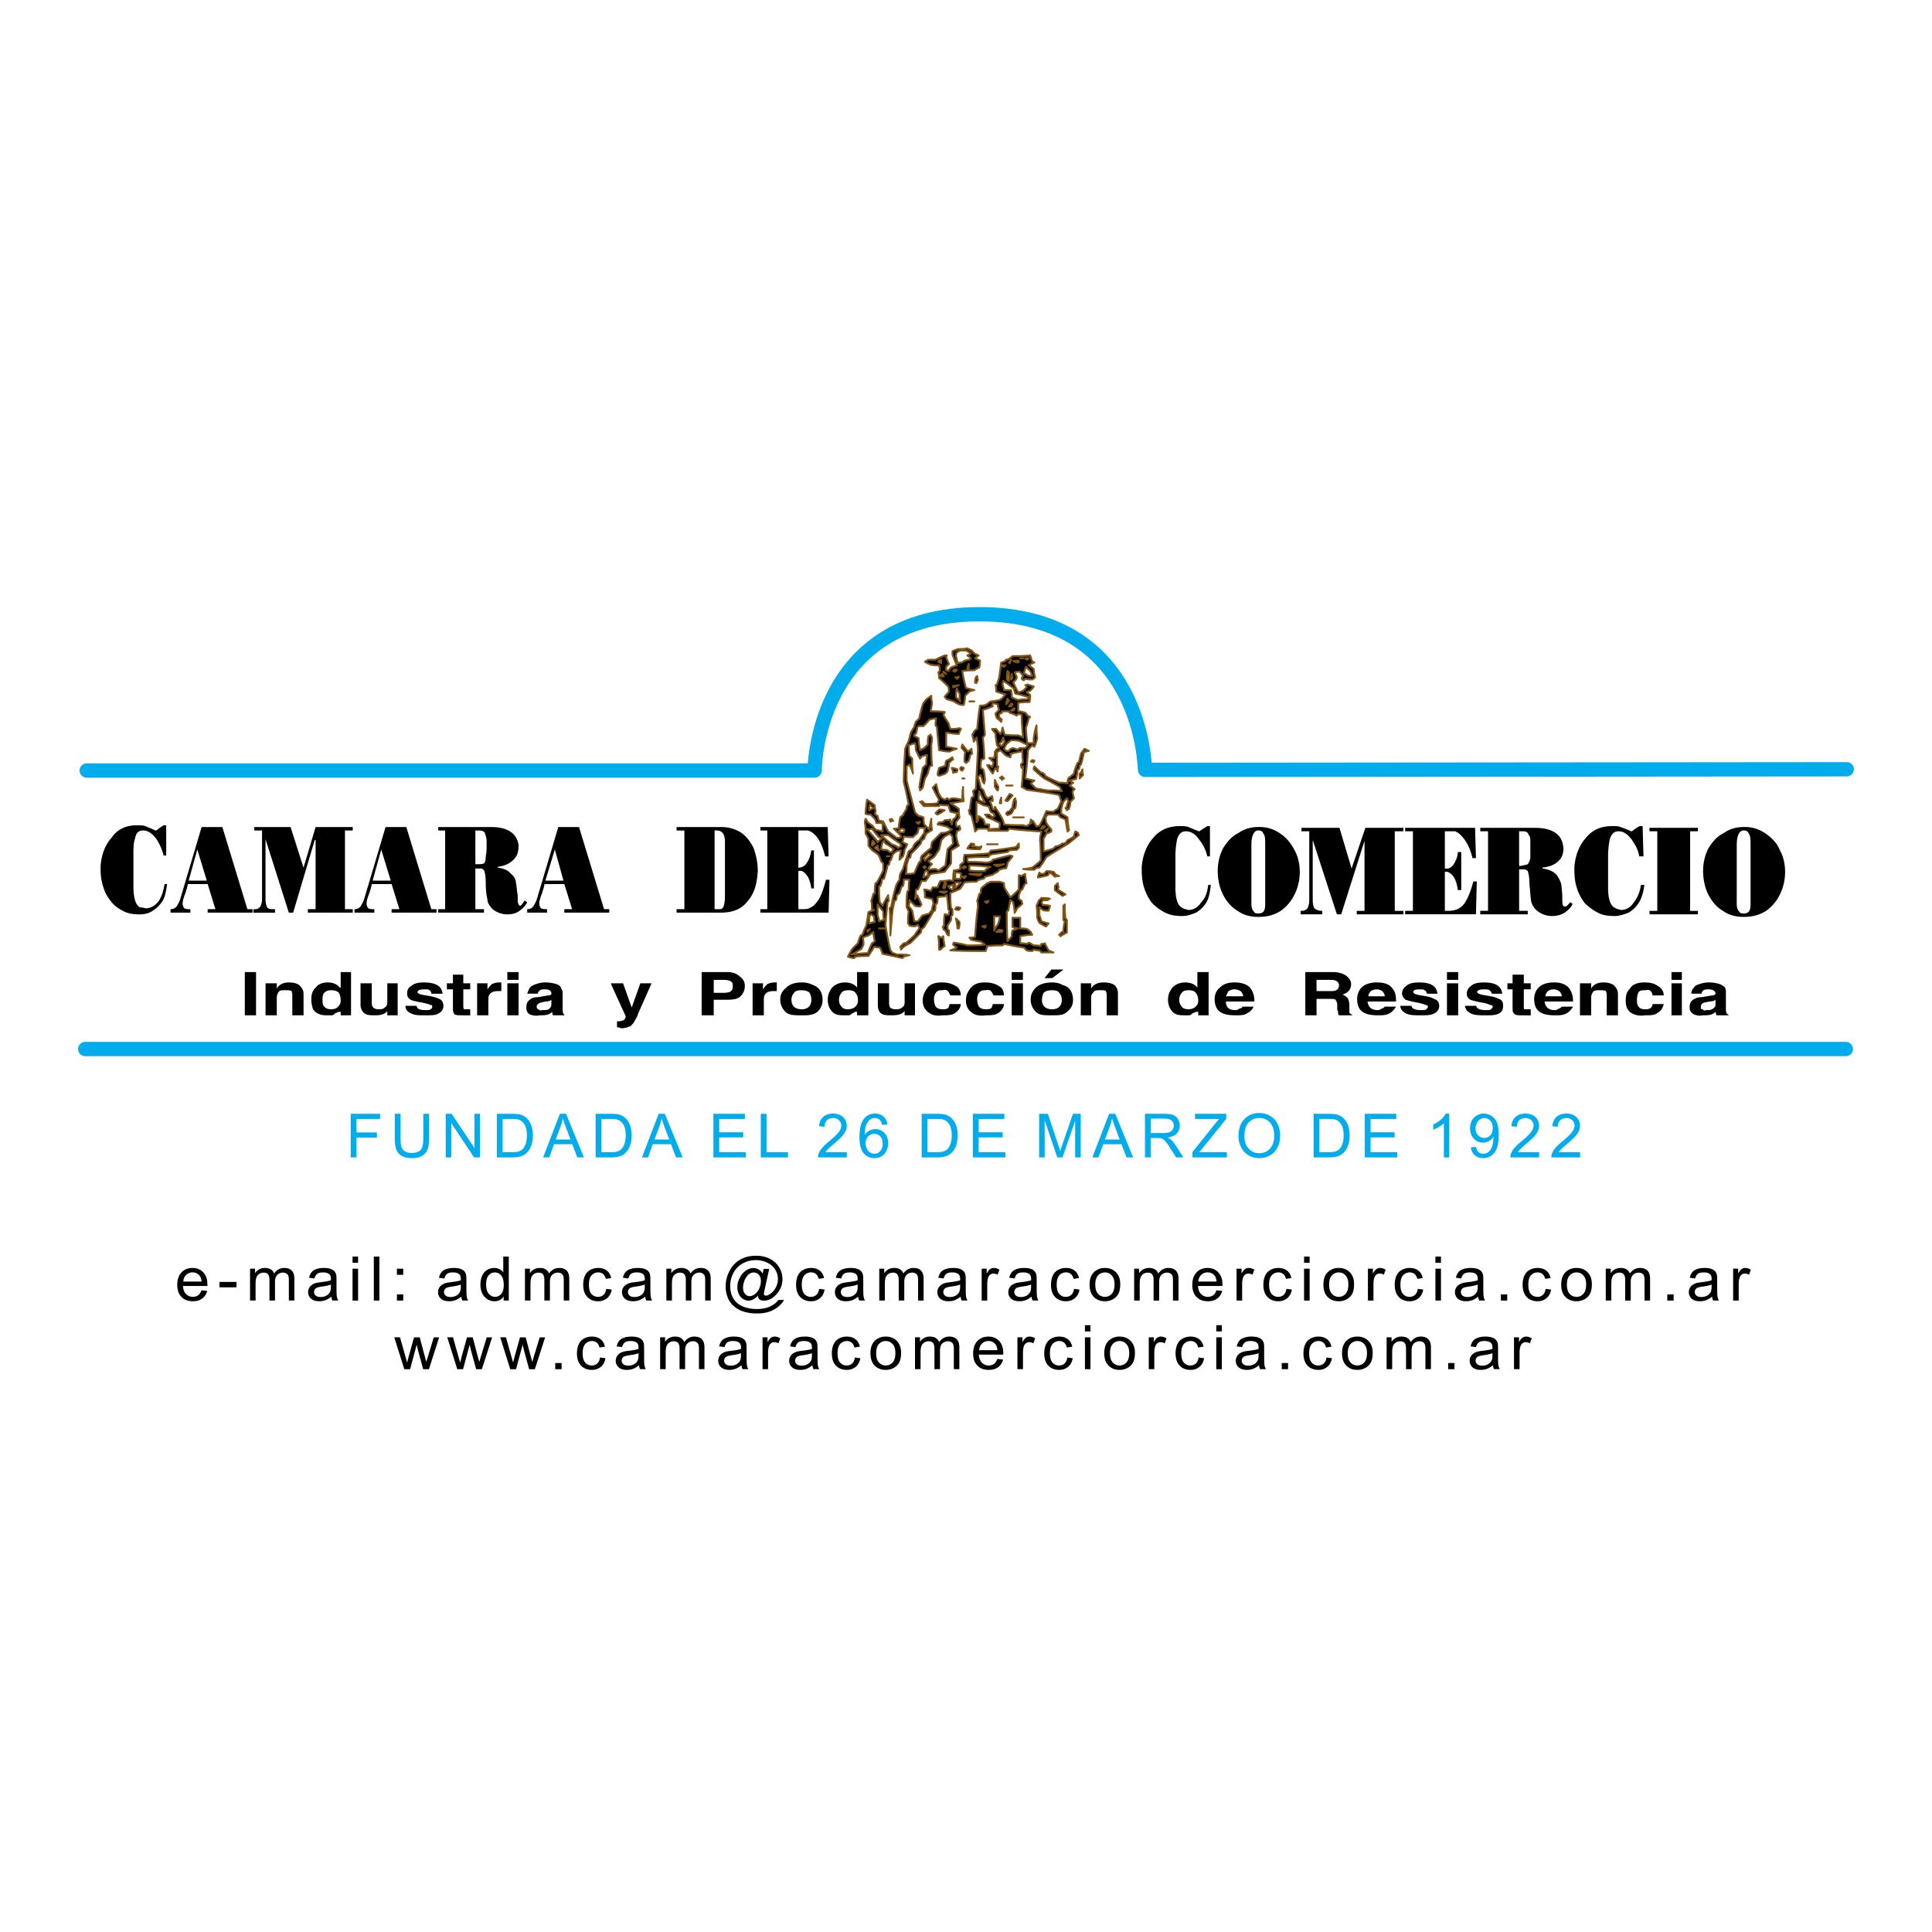 <svg xmlns="http://www.w3.org/2000/svg" width="2500" height="2500" viewBox="0 0 192.756 192.756"><path fill-rule="evenodd" clip-rule="evenodd" fill="#fff" d="M0 0h192.756v192.756H0V0z"/><path fill="none" stroke="#00acec" stroke-width="1.426" stroke-linecap="round" stroke-linejoin="round" stroke-miterlimit="2.613" d="M8.504 104.662h175.65"/><path d="M34.991 115.473v-4.348h2.93v.514h-2.355v1.346h2.038v.514h-2.038v1.975h-.575v-.001zm7.241-4.348h.575v2.512c0 .438-.049.785-.148 1.043a1.265 1.265 0 0 1-.535.625c-.257.162-.595.242-1.014.242-.406 0-.74-.07-.998-.211a1.187 1.187 0 0 1-.554-.609c-.111-.266-.166-.629-.166-1.09v-2.512h.574v2.51c0 .377.035.656.105.834a.8.8 0 0 0 .36.414c.171.098.38.146.627.146.423 0 .724-.098.904-.289.179-.191.269-.561.269-1.105v-2.51h.001zm2.24 4.348v-4.348h.588l2.282 3.414v-3.414h.551v4.348h-.589l-2.281-3.416v3.416h-.551zm5.101 0v-4.348h1.495c.338 0 .596.021.773.062.249.057.461.162.637.311.229.195.4.441.514.742.114.303.171.646.171 1.035 0 .33-.039.623-.117.879a2.14 2.14 0 0 1-.296.633c-.12.168-.252.299-.396.393a1.54 1.54 0 0 1-.518.219 2.891 2.891 0 0 1-.698.074h-1.565zm.573-.512h.927c.286 0 .512-.027.674-.082a.945.945 0 0 0 .389-.225c.137-.137.243-.32.319-.551s.114-.51.114-.838c0-.453-.075-.803-.223-1.047-.149-.246-.331-.408-.544-.492-.154-.059-.402-.088-.743-.088h-.914v3.323h.001zm4.044.512l1.668-4.348h.619l1.777 4.348H57.6l-.507-1.316h-1.816l-.476 1.316h-.611zm1.253-1.785h1.474l-.455-1.203a11.946 11.946 0 0 1-.307-.904 5.553 5.553 0 0 1-.235.832l-.477 1.275zm3.986 1.785v-4.348h1.495c.338 0 .596.021.773.062.25.057.462.162.638.311.228.195.4.441.514.742.114.303.171.646.171 1.035 0 .33-.039.623-.116.879a2.115 2.115 0 0 1-.297.633c-.12.168-.251.299-.395.393-.143.098-.315.17-.518.219a2.891 2.891 0 0 1-.698.074h-1.567zm.573-.512h.927c.286 0 .512-.027.674-.082a.95.95 0 0 0 .39-.225c.137-.137.243-.32.318-.551.076-.23.114-.51.114-.838 0-.453-.075-.803-.223-1.047-.15-.246-.332-.408-.544-.492-.153-.059-.402-.088-.743-.088h-.913v3.323zm4.044.512l1.668-4.348h.618l1.778 4.348h-.656l-.506-1.316h-1.816l-.476 1.316h-.61zm1.253-1.785h1.473l-.454-1.203a12.024 12.024 0 0 1-.308-.904 5.67 5.67 0 0 1-.234.832l-.477 1.275zm5.88 1.785v-4.348h3.14v.514h-2.565v1.33h2.402v.512h-2.402v1.48h2.667v.512h-3.242zm4.725 0v-4.348h.576v3.836h2.138v.512h-2.714zm8.582-.512v.512h-2.871a.96.96 0 0 1 .062-.371c.072-.195.189-.389.351-.578.162-.189.394-.41.697-.658.472-.387.792-.693.958-.922.167-.225.249-.439.249-.641a.712.712 0 0 0-.226-.535.818.818 0 0 0-.591-.219c-.257 0-.462.078-.616.232-.155.152-.232.367-.234.639l-.548-.055c.037-.41.179-.723.424-.938s.574-.322.987-.322c.416 0 .746.117.988.348.244.232.365.52.365.861 0 .174-.035.346-.108.514-.07.168-.188.346-.354.531-.164.186-.438.441-.821.764a8.84 8.84 0 0 0-.616.549 1.617 1.617 0 0 0-.225.289h2.129zm4.051-2.772l-.529.041c-.048-.209-.114-.361-.202-.457a.708.708 0 0 0-.533-.229.73.73 0 0 0-.448.145 1.22 1.22 0 0 0-.396.535c-.097.236-.147.57-.151 1.006a1.27 1.27 0 0 1 .472-.438c.185-.094.38-.141.583-.141.355 0 .658.131.908.393.25.264.375.602.375 1.016 0 .273-.06.527-.177.762-.117.234-.279.414-.484.539s-.438.186-.699.186a1.36 1.36 0 0 1-1.087-.49c-.281-.328-.42-.867-.42-1.619 0-.84.154-1.451.465-1.832.27-.332.634-.5 1.093-.5.341 0 .621.098.839.289s.348.457.391.794zm-2.177 1.873c0 .186.04.361.118.529a.875.875 0 0 0 .326.385.823.823 0 0 0 .442.131c.225 0 .418-.09.58-.271.162-.182.242-.43.242-.742 0-.301-.079-.537-.239-.709a.784.784 0 0 0-.604-.26.819.819 0 0 0-.613.26c-.168.172-.252.398-.252.677zm5.598 1.411v-4.348h1.496c.337 0 .595.021.773.062.249.057.461.162.637.311.229.195.4.441.514.742.114.303.171.646.171 1.035 0 .33-.039.623-.116.879a2.14 2.14 0 0 1-.296.633 1.52 1.52 0 0 1-.396.393 1.54 1.54 0 0 1-.518.219 2.891 2.891 0 0 1-.698.074h-1.567zm.574-.512h.927c.286 0 .511-.027.674-.082a.945.945 0 0 0 .389-.225c.137-.137.243-.32.319-.551.076-.23.114-.51.114-.838 0-.453-.075-.803-.224-1.047-.149-.246-.33-.408-.544-.492-.154-.059-.402-.088-.743-.088h-.913v3.323h.001zm4.532.512v-4.348h3.141v.514h-2.566v1.33h2.402v.512h-2.402v1.48h2.666v.512h-3.241zm6.614 0v-4.348h.865l1.029 3.078c.094.287.164.502.207.645.049-.158.125-.391.23-.697l1.039-3.025h.775v4.348h-.555v-3.639l-1.262 3.639h-.52l-1.256-3.701v3.701h-.552v-.001zm5.308 0l1.67-4.348h.619l1.777 4.348h-.654l-.508-1.316h-1.816l-.477 1.316h-.611zm1.254-1.785h1.473l-.453-1.203c-.139-.367-.24-.668-.307-.904a5.678 5.678 0 0 1-.236.832l-.477 1.275zm3.994 1.785v-4.348h1.926c.387 0 .682.039.883.117s.361.215.482.412c.121.199.18.418.18.656 0 .309-.098.568-.297.779-.199.213-.51.348-.926.404.152.074.268.146.348.217.168.154.326.348.477.578l.756 1.184h-.723l-.574-.904a8.074 8.074 0 0 0-.416-.6 1.384 1.384 0 0 0-.291-.291.86.86 0 0 0-.262-.115 1.936 1.936 0 0 0-.32-.02h-.666v1.93h-.577v.001zm.577-2.428h1.234c.262 0 .469-.027.615-.082a.661.661 0 0 0 .338-.262.694.694 0 0 0 .115-.391c0-.205-.074-.373-.223-.506s-.385-.199-.707-.199h-1.373v1.44h.001zm4.164 2.428v-.533l2.223-2.785c.16-.199.309-.371.451-.516h-2.422v-.514h3.109v.514l-2.438 3.016-.264.307h2.773v.512h-3.432v-.001zm4.591-2.118c0-.721.193-1.287.582-1.695.387-.408.885-.611 1.498-.611.4 0 .764.096 1.084.287.322.191.566.459.736.803.168.342.254.732.254 1.166 0 .441-.088.836-.268 1.184a1.826 1.826 0 0 1-.754.791 2.174 2.174 0 0 1-1.055.268c-.41 0-.775-.098-1.096-.297-.324-.197-.566-.467-.732-.809s-.249-.706-.249-1.087zm.594.01c0 .523.141.936.422 1.236.281.303.635.453 1.059.453.434 0 .789-.152 1.068-.457.279-.303.42-.736.42-1.295 0-.355-.061-.662-.18-.928a1.367 1.367 0 0 0-.525-.613 1.413 1.413 0 0 0-.773-.219c-.408 0-.758.141-1.051.42s-.44.749-.44 1.403zm6.901 2.108v-4.348h1.494c.338 0 .596.021.773.062.248.057.461.162.637.311.229.195.402.441.516.742.113.303.17.646.17 1.035 0 .33-.039.623-.117.879-.076.254-.174.465-.295.633s-.252.299-.396.393a1.54 1.54 0 0 1-.518.219 2.883 2.883 0 0 1-.697.074h-1.567zm.572-.512h.93c.285 0 .51-.027.672-.082a.954.954 0 0 0 .391-.225c.137-.137.242-.32.318-.551s.113-.51.113-.838c0-.453-.074-.803-.223-1.047-.148-.246-.33-.408-.545-.492-.152-.059-.4-.088-.742-.088h-.914v3.323zm4.533.512v-4.348h3.141v.514h-2.566v1.33h2.402v.512h-2.402v1.48h2.666v.512h-3.241zm8.424 0h-.531v-3.402c-.129.123-.297.246-.506.369s-.396.213-.562.275v-.516c.299-.141.561-.311.783-.51.223-.201.381-.395.475-.584h.342v4.368h-.001zm2.16-1.006l.512-.047c.045.24.127.416.25.525a.678.678 0 0 0 .471.162.812.812 0 0 0 .432-.113.94.94 0 0 0 .303-.299c.08-.127.145-.297.199-.51.053-.213.08-.43.08-.652l-.004-.105a1.223 1.223 0 0 1-.438.412c-.184.105-.385.16-.6.16-.357 0-.664-.131-.912-.393s-.373-.604-.373-1.033c0-.439.129-.795.389-1.064.26-.268.586-.404.977-.404.283 0 .541.078.775.23.234.15.412.369.533.65s.182.689.182 1.225c0 .555-.061.996-.18 1.326-.121.33-.301.58-.537.752-.24.172-.518.258-.838.258-.34 0-.617-.094-.832-.283-.215-.188-.346-.453-.389-.797zm2.184-1.918c0-.307-.082-.551-.244-.729a.762.762 0 0 0-.588-.271c-.238 0-.443.098-.619.291s-.264.445-.264.754c0 .277.084.502.25.674a.82.82 0 0 0 .617.26.783.783 0 0 0 .607-.26c.161-.172.241-.413.241-.719zm4.627 2.412v.512h-2.871a.978.978 0 0 1 .062-.371c.072-.195.189-.389.35-.578.164-.189.395-.41.699-.658.471-.387.791-.693.957-.922.166-.225.248-.439.248-.641a.71.71 0 0 0-.227-.535c-.15-.146-.348-.219-.592-.219-.256 0-.461.078-.615.232-.154.152-.232.367-.234.639l-.547-.055c.035-.41.178-.723.424-.938.244-.215.572-.322.986-.322.416 0 .746.117.988.348.244.232.365.52.365.861 0 .174-.035.346-.107.514-.07.168-.189.346-.354.531s-.439.441-.822.764a8.99 8.99 0 0 0-.615.549 1.68 1.68 0 0 0-.227.289h2.132zm4.087 0v.512h-2.871a.978.978 0 0 1 .062-.371c.072-.195.189-.389.35-.578.162-.189.395-.41.699-.658.471-.387.791-.693.957-.922.166-.225.248-.439.248-.641a.71.71 0 0 0-.227-.535.812.812 0 0 0-.59-.219c-.258 0-.463.078-.617.232-.154.152-.232.367-.234.639l-.549-.055c.039-.41.18-.723.424-.938.246-.215.576-.322.988-.322.416 0 .746.117.988.348.244.232.365.52.365.861 0 .174-.035.346-.107.514-.07.168-.189.346-.354.531s-.439.441-.822.764c-.32.27-.525.451-.615.549a1.68 1.68 0 0 0-.227.289h2.132z" fill-rule="evenodd" clip-rule="evenodd" fill="#00acec"/><path d="M20.103 128.73l.571.07c-.09.324-.257.578-.5.758-.244.178-.555.268-.934.268-.477 0-.856-.143-1.135-.428-.28-.287-.42-.688-.42-1.205 0-.535.142-.949.424-1.246.283-.295.649-.443 1.1-.443.437 0 .793.145 1.069.436.277.289.416.697.416 1.221 0 .031-.001.08-.004.143h-2.433c.02.35.122.617.304.803s.409.279.682.279c.203 0 .376-.053.52-.156s.256-.271.34-.5zm-1.815-.871h1.822c-.024-.266-.094-.467-.208-.6a.861.861 0 0 0-.686-.312.898.898 0 0 0-.641.248c-.174.166-.268.389-.287.664zm3.606.579v-.541h1.7v.541h-1.7zm3.053 1.318v-3.18h.494v.445c.103-.154.239-.279.409-.375.17-.094.364-.143.581-.143.241 0 .439.049.593.146.155.1.264.234.328.41.259-.369.595-.557 1.008-.557.324 0 .573.088.747.264.174.174.261.443.261.805v2.184h-.549v-2.004c0-.215-.018-.369-.054-.465a.465.465 0 0 0-.195-.229.633.633 0 0 0-.333-.088.786.786 0 0 0-.572.225c-.151.148-.228.387-.228.713v1.848h-.553v-2.064c0-.242-.044-.422-.135-.541s-.237-.18-.442-.18a.824.824 0 0 0-.432.121.671.671 0 0 0-.287.35c-.06.154-.089.375-.089.664v1.65h-.552v.001zm8.113-.393a2.134 2.134 0 0 1-.592.359 1.792 1.792 0 0 1-.61.104c-.358 0-.633-.084-.826-.254a.843.843 0 0 1-.289-.656c0-.154.036-.297.109-.426a.916.916 0 0 1 .285-.311c.119-.076.251-.135.399-.176.107-.027.271-.055.49-.08.447-.053.776-.113.987-.186l.004-.141c0-.221-.053-.375-.158-.465-.141-.121-.351-.182-.629-.182-.26 0-.452.045-.578.133-.123.088-.214.246-.274.473l-.54-.074c.049-.225.129-.406.242-.545.113-.139.276-.246.489-.32s.459-.113.74-.113c.279 0 .504.033.679.096a.925.925 0 0 1 .385.242.857.857 0 0 1 .172.367c.018.092.027.256.027.496v.719c0 .5.011.816.036.949.023.133.07.26.14.383h-.578a1.146 1.146 0 0 1-.11-.392zm-.046-1.203c-.201.08-.502.148-.903.203a2.1 2.1 0 0 0-.482.107.462.462 0 0 0-.296.432c0 .145.057.264.168.359.11.096.274.143.489.143.213 0 .403-.045.568-.135a.86.86 0 0 0 .366-.373c.061-.121.089-.303.089-.539v-.197h.001zm2.159-2.172v-.621h.554v.621h-.554zm0 3.768v-3.18h.554v3.18h-.554zm2.124 0v-4.389h.553v4.389h-.553zm2.304-2.567v-.613h.631v.613h-.631zm0 2.567v-.615h.631v.615h-.631zm6.42-.393a2.134 2.134 0 0 1-.592.359c-.19.068-.393.104-.61.104-.359 0-.633-.084-.827-.254a.846.846 0 0 1-.288-.656c0-.154.036-.297.109-.426a.906.906 0 0 1 .285-.311c.118-.076.25-.135.398-.176.107-.027.271-.055.491-.08.447-.053.776-.113.987-.186l.003-.141c0-.221-.053-.375-.157-.465-.141-.121-.352-.182-.63-.182-.259 0-.451.045-.577.133-.124.088-.215.246-.274.473l-.54-.074c.049-.225.13-.406.242-.545s.275-.246.488-.32.46-.113.741-.113c.279 0 .504.033.679.096a.918.918 0 0 1 .385.242.869.869 0 0 1 .172.367c.018.092.027.256.027.496v.719c0 .5.012.816.035.949s.07.26.14.383h-.578a1.168 1.168 0 0 1-.109-.392zm-.046-1.203c-.201.08-.502.148-.903.203a2.128 2.128 0 0 0-.482.107.462.462 0 0 0-.295.432c0 .145.056.264.167.359.111.096.274.143.49.143.213 0 .403-.045.568-.135a.86.86 0 0 0 .366-.373c.06-.121.089-.303.089-.539v-.197zm4.274 1.596v-.402c-.207.314-.51.473-.913.473-.26 0-.499-.068-.717-.209a1.375 1.375 0 0 1-.508-.586 1.97 1.97 0 0 1-.18-.863c0-.316.055-.604.163-.863a1.24 1.24 0 0 1 .489-.592c.217-.139.46-.209.729-.209.195 0 .371.041.524.123.155.08.279.186.375.314v-1.574h.55v4.389h-.512v-.001zm-1.748-1.588c0 .408.088.713.264.914s.384.303.624.303a.796.796 0 0 0 .616-.289c.169-.193.254-.488.254-.883 0-.436-.086-.754-.258-.957a.803.803 0 0 0-.637-.305c-.245 0-.451.098-.615.293s-.248.504-.248.924zm3.873 1.588v-3.18h.494v.445c.103-.154.239-.279.409-.375.17-.094.364-.143.581-.143.241 0 .44.049.594.146.156.1.265.234.328.41.259-.369.595-.557 1.007-.557.324 0 .573.088.747.264.175.174.262.443.262.805v2.184h-.55v-2.004c0-.215-.018-.369-.054-.465-.037-.094-.102-.172-.195-.229s-.205-.088-.332-.088a.786.786 0 0 0-.572.225c-.151.148-.228.387-.228.713v1.848h-.553v-2.064c0-.242-.044-.422-.135-.541-.091-.119-.237-.18-.442-.18a.824.824 0 0 0-.432.121.671.671 0 0 0-.287.35c-.06.154-.089.375-.089.664v1.65h-.553v.001zm8.112-1.166l.543.07c-.059.365-.211.65-.456.857a1.36 1.36 0 0 1-.902.309c-.445 0-.806-.143-1.076-.426-.271-.285-.408-.691-.408-1.223 0-.344.059-.645.175-.9.118-.258.295-.451.534-.58.238-.129.498-.193.778-.193.354 0 .646.088.87.264.226.174.371.422.435.744l-.538.08c-.052-.215-.142-.375-.271-.482a.722.722 0 0 0-.473-.162.87.87 0 0 0-.68.293c-.174.193-.261.502-.261.922 0 .426.084.738.252.932s.387.291.658.291a.791.791 0 0 0 .543-.195c.146-.132.238-.332.277-.601zm3.888.773a2.116 2.116 0 0 1-.591.359 1.8 1.8 0 0 1-.61.104c-.359 0-.634-.084-.827-.254a.843.843 0 0 1-.289-.656c0-.154.035-.297.109-.426a.91.91 0 0 1 .286-.311 1.45 1.45 0 0 1 .398-.176c.108-.027.271-.055.491-.08.447-.053.776-.113.987-.186l.004-.141c0-.221-.053-.375-.158-.465-.141-.121-.352-.182-.629-.182-.26 0-.452.045-.577.133-.124.088-.215.246-.274.473l-.541-.074c.049-.225.13-.406.242-.545.113-.139.276-.246.489-.32s.46-.113.741-.113c.279 0 .504.033.679.096a.918.918 0 0 1 .385.242.857.857 0 0 1 .172.367c.018.092.027.256.027.496v.719c0 .5.011.816.036.949.023.133.07.26.139.383h-.578a1.124 1.124 0 0 1-.111-.392zm-.046-1.203c-.201.08-.502.148-.903.203a2.128 2.128 0 0 0-.482.107.462.462 0 0 0-.296.432c0 .145.057.264.168.359.111.096.275.143.49.143.213 0 .403-.045.569-.135a.865.865 0 0 0 .366-.373c.06-.121.089-.303.089-.539v-.197h-.001zm2.157 1.596v-3.18h.494v.445c.103-.154.239-.279.409-.375.17-.094.364-.143.581-.143.241 0 .439.049.594.146.155.1.265.234.327.41.259-.369.595-.557 1.008-.557.324 0 .573.088.748.264.174.174.261.443.261.805v2.184h-.55v-2.004c0-.215-.018-.369-.053-.465a.465.465 0 0 0-.195-.229.63.63 0 0 0-.333-.088.782.782 0 0 0-.571.225c-.151.148-.228.387-.228.713v1.848h-.553v-2.064c0-.242-.045-.422-.135-.541-.091-.119-.237-.18-.443-.18a.82.82 0 0 0-.431.121.671.671 0 0 0-.287.35c-.06.154-.089.375-.089.664v1.65h-.554v.001zm9.136-.49a1.633 1.633 0 0 1-.446.361 1.011 1.011 0 0 1-.497.137c-.183 0-.36-.051-.532-.156a1.115 1.115 0 0 1-.419-.479 1.569 1.569 0 0 1-.162-.709c0-.316.084-.635.251-.953.167-.318.374-.557.622-.717.249-.16.489-.24.723-.24.179 0 .348.047.51.137.163.09.301.23.418.414l.104-.463h.551l-.442 2.008a5.084 5.084 0 0 0-.092.465c0 .053.021.1.063.139s.092.057.152.057c.109 0 .251-.061.427-.182.234-.16.418-.373.555-.643.137-.268.205-.543.205-.83 0-.332-.088-.645-.263-.934a1.856 1.856 0 0 0-.783-.693 2.533 2.533 0 0 0-1.151-.262c-.479 0-.917.111-1.312.33a2.256 2.256 0 0 0-.923.938 2.743 2.743 0 0 0-.326 1.312c0 .49.108.91.326 1.264.219.354.534.613.947.783.413.168.871.252 1.372.252.537 0 .987-.088 1.349-.264.363-.176.635-.389.815-.641h.556c-.105.209-.283.424-.539.641-.253.219-.556.391-.906.518s-.772.189-1.266.189c-.455 0-.874-.057-1.259-.17a2.696 2.696 0 0 1-.982-.514 2.303 2.303 0 0 1-.612-.789 2.902 2.902 0 0 1-.257-1.221c0-.486.103-.951.307-1.391.25-.543.605-.955 1.064-1.244.46-.287 1.019-.43 1.674-.43.508 0 .964.1 1.369.303.404.205.724.506.957.906.2.344.298.721.298 1.125 0 .578-.209 1.092-.626 1.541-.374.402-.78.605-1.223.605a.777.777 0 0 1-.343-.064.406.406 0 0 1-.192-.18.635.635 0 0 1-.062-.256zm-1.488-.809c0 .273.067.484.201.637.133.15.285.227.457.227a.775.775 0 0 0 .363-.1c.126-.066.248-.166.364-.297.117-.133.21-.301.284-.502.075-.203.112-.406.112-.609 0-.271-.069-.482-.208-.633a.67.67 0 0 0-.505-.223.726.726 0 0 0-.371.098c-.115.064-.228.168-.336.312s-.195.318-.261.523c-.066.206-.1.395-.1.567zm7.594.133l.543.07c-.059.365-.211.65-.457.857a1.358 1.358 0 0 1-.902.309c-.446 0-.806-.143-1.076-.426-.272-.285-.409-.691-.409-1.223 0-.344.059-.645.175-.9.117-.258.295-.451.534-.58.238-.129.498-.193.778-.193.354 0 .645.088.869.264.226.174.371.422.435.744l-.538.08c-.052-.215-.142-.375-.271-.482a.722.722 0 0 0-.473-.162.87.87 0 0 0-.68.293c-.174.193-.261.502-.261.922 0 .426.084.738.253.932a.83.83 0 0 0 .658.291.791.791 0 0 0 .543-.195c.148-.132.24-.332.279-.601zm3.888.773a2.116 2.116 0 0 1-.591.359 1.8 1.8 0 0 1-.61.104c-.359 0-.634-.084-.827-.254a.843.843 0 0 1-.289-.656c0-.154.036-.297.109-.426a.926.926 0 0 1 .285-.311c.119-.076.251-.135.398-.176.108-.027.272-.055.491-.08.447-.053.776-.113.987-.186.003-.074.003-.121.003-.141 0-.221-.052-.375-.157-.465-.141-.121-.352-.182-.629-.182-.261 0-.452.045-.577.133-.124.088-.215.246-.274.473l-.541-.074c.049-.225.13-.406.243-.545.112-.139.275-.246.488-.32s.46-.113.741-.113c.279 0 .504.033.679.096a.918.918 0 0 1 .385.242.844.844 0 0 1 .171.367c.018.092.028.256.028.496v.719c0 .5.011.816.036.949.023.133.07.26.139.383h-.578a1.124 1.124 0 0 1-.11-.392zm-.046-1.203c-.201.08-.502.148-.903.203a2.128 2.128 0 0 0-.482.107.467.467 0 0 0-.128.791c.111.096.274.143.49.143.213 0 .403-.045.569-.135a.865.865 0 0 0 .366-.373c.06-.121.089-.303.089-.539v-.197h-.001zm2.158 1.596v-3.18h.494v.445c.103-.154.239-.279.409-.375.17-.094.364-.143.581-.143.241 0 .439.049.594.146.155.1.265.234.327.41.259-.369.595-.557 1.008-.557.324 0 .573.088.747.264.174.174.261.443.261.805v2.184h-.549v-2.004c0-.215-.018-.369-.053-.465a.465.465 0 0 0-.195-.229.633.633 0 0 0-.333-.088.783.783 0 0 0-.571.225c-.151.148-.228.387-.228.713v1.848h-.553v-2.064c0-.242-.045-.422-.135-.541-.091-.119-.237-.18-.443-.18a.82.82 0 0 0-.431.121.678.678 0 0 0-.288.35c-.06.154-.089.375-.089.664v1.65h-.553v.001zm8.112-.393a2.134 2.134 0 0 1-.592.359c-.19.068-.393.104-.61.104-.359 0-.634-.084-.827-.254a.843.843 0 0 1-.289-.656c0-.154.036-.297.109-.426a.916.916 0 0 1 .285-.311c.119-.076.251-.135.398-.176.108-.027.272-.055.491-.08.447-.053.776-.113.987-.186l.003-.141c0-.221-.053-.375-.157-.465-.141-.121-.352-.182-.63-.182-.26 0-.452.045-.576.133s-.216.246-.275.473l-.541-.074c.05-.225.131-.406.243-.545.112-.139.276-.246.489-.32.212-.074.459-.113.74-.113.279 0 .504.033.679.096a.918.918 0 0 1 .385.242.846.846 0 0 1 .172.367c.018.092.028.256.028.496v.719c0 .5.011.816.036.949.023.133.07.26.139.383h-.576a1.124 1.124 0 0 1-.111-.392zm-.046-1.203c-.202.08-.502.148-.903.203-.228.031-.39.068-.483.107a.467.467 0 0 0-.127.791c.111.096.274.143.49.143.213 0 .403-.045.568-.135a.86.86 0 0 0 .366-.373c.059-.121.089-.303.089-.539v-.197zm2.15 1.596v-3.18h.498v.482c.127-.225.244-.373.352-.445s.227-.109.355-.109c.188 0 .375.059.568.174l-.191.502a.781.781 0 0 0-.404-.119.53.53 0 0 0-.326.107.564.564 0 0 0-.205.295c-.062.189-.092.4-.092.627v1.666h-.555zm4.973-.393a2.127 2.127 0 0 1-.59.359 1.81 1.81 0 0 1-.611.104c-.357 0-.633-.084-.826-.254a.84.84 0 0 1-.289-.656c0-.154.035-.297.109-.426a.916.916 0 0 1 .285-.311 1.45 1.45 0 0 1 .398-.176c.109-.027.271-.055.492-.08.445-.053.775-.113.986-.186l.004-.141c0-.221-.053-.375-.158-.465-.141-.121-.352-.182-.631-.182-.26 0-.451.045-.576.133-.123.088-.215.246-.275.473l-.539-.074c.049-.225.131-.406.242-.545.113-.139.275-.246.488-.32s.459-.113.74-.113c.279 0 .506.033.68.096a.925.925 0 0 1 .385.242.846.846 0 0 1 .172.367c.018.092.027.256.027.496v.719c0 .5.012.816.035.949s.07.26.141.383h-.578a1.146 1.146 0 0 1-.111-.392zm-.045-1.203c-.201.08-.504.148-.904.203-.227.031-.389.068-.482.107a.469.469 0 0 0-.295.432c0 .145.057.264.168.359s.273.143.488.143.404-.045.57-.135a.863.863 0 0 0 .365-.373c.059-.121.09-.303.09-.539v-.197zm4.287.43l.543.07c-.061.365-.213.65-.457.857a1.356 1.356 0 0 1-.902.309c-.445 0-.805-.143-1.076-.426-.27-.285-.408-.691-.408-1.223 0-.344.061-.645.176-.9.117-.258.295-.451.533-.58s.5-.193.779-.193c.354 0 .645.088.869.264.227.174.369.422.434.744l-.537.08c-.051-.215-.143-.375-.271-.482a.722.722 0 0 0-.473-.162.87.87 0 0 0-.68.293c-.174.193-.262.502-.262.922 0 .426.084.738.254.932a.832.832 0 0 0 .658.291.791.791 0 0 0 .543-.195c.144-.132.238-.332.277-.601zm1.551-.424c0-.59.168-1.025.506-1.309a1.544 1.544 0 0 1 1.025-.354c.449 0 .816.143 1.1.43.285.287.428.682.428 1.188 0 .408-.062.73-.189.965s-.311.416-.549.547a1.648 1.648 0 0 1-.789.193c-.457 0-.824-.143-1.107-.428s-.425-.695-.425-1.232zm.568 0c0 .406.092.711.275.914.182.203.412.305.688.305s.504-.104.686-.307.271-.514.271-.93c0-.395-.09-.691-.273-.895a.891.891 0 0 0-.684-.303.892.892 0 0 0-.688.303c-.183.202-.275.505-.275.913zm3.879 1.59v-3.18h.494v.445c.104-.154.238-.279.408-.375.172-.094.365-.143.582-.143.24 0 .439.049.594.146.154.1.264.234.328.41.258-.369.594-.557 1.008-.557.324 0 .572.088.746.264.174.174.262.443.262.805v2.184h-.551v-2.004c0-.215-.018-.369-.053-.465-.037-.094-.102-.172-.195-.229s-.205-.088-.332-.088c-.23 0-.42.076-.572.225-.15.148-.227.387-.227.713v1.848h-.553v-2.064c0-.242-.045-.422-.137-.541-.09-.119-.236-.18-.441-.18-.156 0-.299.041-.432.121s-.229.195-.287.35c-.061.154-.09.375-.09.664v1.65h-.552v.001zm8.217-1.026l.572.07c-.09.324-.258.578-.502.758-.244.178-.555.268-.934.268-.477 0-.855-.143-1.135-.428-.279-.287-.418-.688-.418-1.205 0-.535.141-.949.422-1.246.283-.295.648-.443 1.1-.443.438 0 .795.145 1.07.436.275.289.416.697.416 1.221l-.004.143h-2.434c.02.35.121.617.305.803a.913.913 0 0 0 .682.279.877.877 0 0 0 .52-.156c.143-.105.256-.271.34-.5zm-1.816-.871h1.822c-.023-.266-.094-.467-.207-.6a.864.864 0 0 0-.686-.312.897.897 0 0 0-.641.248c-.173.166-.269.389-.288.664zm3.818 1.897v-3.18h.496v.482c.127-.225.244-.373.354-.445a.622.622 0 0 1 .354-.109c.188 0 .377.059.568.174l-.189.502a.796.796 0 0 0-.406-.119.53.53 0 0 0-.326.107.576.576 0 0 0-.205.295c-.062.189-.092.4-.092.627v1.666h-.554zm4.971-1.166l.545.07c-.059.365-.211.65-.457.857a1.356 1.356 0 0 1-.902.309c-.445 0-.805-.143-1.076-.426-.271-.285-.408-.691-.408-1.223 0-.344.059-.645.176-.9a1.2 1.2 0 0 1 .535-.58c.236-.129.496-.193.777-.193.355 0 .645.088.869.264.227.174.371.422.434.744l-.537.08c-.051-.215-.141-.375-.271-.482s-.287-.162-.473-.162a.872.872 0 0 0-.68.293c-.174.193-.26.502-.26.922 0 .426.084.738.252.932s.387.291.658.291a.791.791 0 0 0 .543-.195c.146-.132.238-.332.275-.601zm1.761-2.602v-.621h.555v.621h-.555zm0 3.768v-3.18h.555v3.18h-.555zm1.93-1.59c0-.59.168-1.025.506-1.309a1.544 1.544 0 0 1 1.025-.354c.447 0 .816.143 1.1.43.285.287.428.682.428 1.188 0 .408-.064.73-.189.965s-.309.416-.549.547a1.648 1.648 0 0 1-.789.193c-.457 0-.826-.143-1.109-.428-.282-.285-.423-.695-.423-1.232zm.57 0c0 .406.09.711.273.914.182.203.412.305.688.305s.504-.104.686-.307.273-.514.273-.93c0-.395-.092-.691-.275-.895a.891.891 0 0 0-.684-.303.892.892 0 0 0-.688.303c-.183.202-.273.505-.273.913zm3.872 1.59v-3.18h.496v.482c.129-.225.246-.373.354-.445s.225-.109.355-.109c.186 0 .375.059.566.174l-.189.502a.788.788 0 0 0-.406-.119.531.531 0 0 0-.326.107.576.576 0 0 0-.205.295c-.061.189-.092.4-.092.627v1.666h-.553zm4.972-1.166l.543.07c-.059.365-.211.65-.455.857a1.364 1.364 0 0 1-.902.309c-.447 0-.807-.143-1.078-.426-.27-.285-.408-.691-.408-1.223 0-.344.061-.645.176-.9a1.2 1.2 0 0 1 .535-.58c.238-.129.498-.193.777-.193.355 0 .646.088.869.264.227.174.371.422.436.744l-.539.08c-.051-.215-.141-.375-.271-.482a.716.716 0 0 0-.471-.162.867.867 0 0 0-.68.293c-.176.193-.262.502-.262.922 0 .426.084.738.252.932s.387.291.658.291a.788.788 0 0 0 .543-.195c.146-.132.238-.332.277-.601zm1.762-2.602v-.621h.553v.621h-.553zm0 3.768v-3.18h.553v3.18h-.553zm4.264-.393a2.127 2.127 0 0 1-.59.359 1.81 1.81 0 0 1-.611.104c-.359 0-.633-.084-.826-.254a.847.847 0 0 1-.289-.656c0-.154.035-.297.109-.426a.916.916 0 0 1 .285-.311c.119-.076.252-.135.398-.176.107-.027.273-.055.492-.08.445-.053.775-.113.986-.186l.002-.141c0-.221-.051-.375-.156-.465-.141-.121-.352-.182-.629-.182-.26 0-.453.045-.578.133-.123.088-.215.246-.273.473l-.541-.074c.049-.225.131-.406.242-.545.113-.139.275-.246.488-.32s.461-.113.74-.113.506.033.68.096a.912.912 0 0 1 .385.242.846.846 0 0 1 .172.367c.018.092.027.256.027.496v.719c0 .5.012.816.035.949s.07.26.141.383h-.578a1.146 1.146 0 0 1-.111-.392zm-.045-1.203c-.201.08-.504.148-.902.203-.229.031-.391.068-.484.107s-.168.098-.217.176a.437.437 0 0 0-.078.256c0 .145.057.264.168.359s.275.143.49.143c.213 0 .402-.045.568-.135a.852.852 0 0 0 .365-.373c.061-.121.09-.303.09-.539v-.197zm2.312 1.596v-.615h.631v.615h-.631zm4.465-1.166l.543.07c-.059.365-.211.65-.457.857a1.356 1.356 0 0 1-.902.309c-.445 0-.805-.143-1.074-.426-.271-.285-.408-.691-.408-1.223 0-.344.059-.645.174-.9a1.2 1.2 0 0 1 .535-.58c.238-.129.498-.193.777-.193.355 0 .645.088.869.264.227.174.371.422.436.744l-.539.08c-.051-.215-.141-.375-.271-.482s-.287-.162-.473-.162a.868.868 0 0 0-.678.293c-.176.193-.262.502-.262.922 0 .426.084.738.252.932s.387.291.658.291a.788.788 0 0 0 .543-.195c.146-.132.238-.332.277-.601zm1.553-.424c0-.59.168-1.025.504-1.309a1.544 1.544 0 0 1 1.025-.354c.449 0 .816.143 1.1.43.287.287.428.682.428 1.188 0 .408-.062.73-.189.965a1.328 1.328 0 0 1-.549.547c-.24.129-.504.193-.789.193-.455 0-.826-.143-1.107-.428-.285-.285-.423-.695-.423-1.232zm.568 0c0 .406.092.711.273.914s.412.305.688.305.504-.104.686-.307.273-.514.273-.93c0-.395-.092-.691-.275-.895a.888.888 0 0 0-.684-.303c-.275 0-.506.102-.688.303s-.273.505-.273.913zm3.877 1.59v-3.18h.494v.445c.104-.154.24-.279.41-.375.17-.094.365-.143.582-.143.24 0 .438.049.592.146.156.1.266.234.328.41.26-.369.596-.557 1.008-.557.324 0 .572.088.746.264.174.174.262.443.262.805v2.184h-.551v-2.004c0-.215-.016-.369-.053-.465-.037-.094-.102-.172-.195-.229s-.205-.088-.332-.088c-.23 0-.42.076-.57.225-.152.148-.229.387-.229.713v1.848h-.553v-2.064c0-.242-.045-.422-.135-.541-.092-.119-.238-.18-.443-.18a.827.827 0 0 0-.432.121c-.131.08-.229.195-.287.35s-.088.375-.088.664v1.65h-.554v.001zm6.141 0v-.615h.631v.615h-.631zm4.464-.393a2.163 2.163 0 0 1-.592.359 1.81 1.81 0 0 1-.611.104c-.357 0-.633-.084-.826-.254a.847.847 0 0 1-.289-.656c0-.154.037-.297.109-.426s.168-.23.285-.311a1.45 1.45 0 0 1 .398-.176c.109-.027.271-.055.492-.08.445-.053.775-.113.986-.186l.004-.141c0-.221-.053-.375-.158-.465-.141-.121-.352-.182-.631-.182-.258 0-.451.045-.576.133-.123.088-.215.246-.273.473l-.541-.074c.049-.225.131-.406.242-.545.113-.139.275-.246.49-.32.211-.074.457-.113.74-.113.277 0 .504.033.678.096a.912.912 0 0 1 .385.242.846.846 0 0 1 .172.367c.018.092.027.256.027.496v.719c0 .5.012.816.035.949s.072.26.141.383h-.578a1.146 1.146 0 0 1-.109-.392zm-.046-1.203c-.201.08-.504.148-.904.203-.227.031-.389.068-.482.107a.469.469 0 0 0-.295.432c0 .145.057.264.168.359s.275.143.488.143c.215 0 .404-.045.57-.135a.852.852 0 0 0 .365-.373c.061-.121.09-.303.09-.539v-.197zm2.15 1.596v-3.18h.498v.482c.127-.225.244-.373.352-.445s.227-.109.355-.109c.188 0 .375.059.568.174l-.191.502a.786.786 0 0 0-.404-.119.53.53 0 0 0-.326.107.576.576 0 0 0-.205.295c-.062.189-.094.4-.094.627v1.666h-.553zm-132.58 6.846l-.999-3.178h.572l.519 1.834.193.684.169-.656.519-1.861h.569l.489 1.844.164.607.187-.613.559-1.838h.538l-1.021 3.178h-.574l-.519-1.902-.127-.541-.66 2.443h-.578v-.001zm5.286 0l-.999-3.178h.572l.519 1.834.193.684.169-.656.519-1.861h.568l.489 1.844.164.607.187-.613.559-1.838h.538l-1.021 3.178h-.574l-.52-1.902-.126-.541-.66 2.443h-.577v-.001zm5.285 0l-.999-3.178h.572l.519 1.834.193.684.169-.656.519-1.861h.568l.489 1.844.164.607.187-.613.559-1.838h.539l-1.021 3.178h-.574l-.52-1.902-.126-.541-.66 2.443h-.578v-.001zm4.492 0v-.613h.631v.613h-.631zm4.464-1.164l.543.07c-.059.365-.211.65-.457.857a1.356 1.356 0 0 1-.902.309c-.446 0-.805-.143-1.076-.426-.271-.283-.408-.691-.408-1.223 0-.344.058-.643.175-.9.118-.258.295-.451.534-.58.237-.129.498-.193.778-.193.354 0 .645.088.869.264.226.174.37.422.434.744l-.538.08c-.051-.215-.141-.375-.271-.482s-.287-.162-.472-.162a.867.867 0 0 0-.679.293c-.174.193-.262.5-.262.922 0 .428.084.738.253.932a.828.828 0 0 0 .657.291.788.788 0 0 0 .543-.195c.147-.133.24-.332.279-.601zm3.888.771c-.206.17-.403.291-.591.359-.19.07-.394.105-.611.105-.359 0-.633-.086-.827-.256a.837.837 0 0 1-.288-.652.85.85 0 0 1 .109-.428.866.866 0 0 1 .285-.309 1.35 1.35 0 0 1 .399-.178c.108-.027.271-.055.491-.08.446-.053.775-.115.986-.186l.003-.143c0-.219-.053-.373-.157-.463-.141-.123-.352-.184-.63-.184-.26 0-.452.045-.577.135-.124.088-.215.246-.274.471l-.541-.07a1.28 1.28 0 0 1 .243-.547c.112-.139.275-.246.488-.32.213-.076.459-.113.741-.113.279 0 .504.033.678.096a.909.909 0 0 1 .385.242.849.849 0 0 1 .172.365c.018.094.027.258.027.498v.717c0 .502.011.818.035.951.023.133.07.26.14.381h-.578a1.13 1.13 0 0 1-.108-.391zm-.046-1.203c-.201.082-.502.148-.902.205-.229.031-.39.066-.483.107a.462.462 0 0 0-.296.432c0 .145.057.264.168.359.111.094.275.143.49.143.213 0 .403-.045.568-.137a.84.84 0 0 0 .366-.373c.06-.121.089-.299.089-.537v-.199zm2.157 1.596v-3.178h.494v.445a1.163 1.163 0 0 1 .99-.518c.241 0 .439.049.594.146a.79.79 0 0 1 .327.41c.259-.371.595-.557 1.008-.557.324 0 .572.088.747.264.174.174.261.443.261.805v2.182h-.55V134.6c0-.215-.018-.371-.053-.465a.465.465 0 0 0-.195-.229.63.63 0 0 0-.333-.088.782.782 0 0 0-.571.225c-.151.146-.228.385-.228.713v1.846H67.8v-2.064c0-.238-.045-.42-.135-.539-.091-.119-.237-.18-.443-.18a.803.803 0 0 0-.431.121.671.671 0 0 0-.287.35c-.06.154-.089.375-.089.664v1.648h-.553zm8.113-.393c-.206.17-.403.291-.592.359a1.75 1.75 0 0 1-.61.105c-.359 0-.633-.086-.826-.256a.835.835 0 0 1-.289-.652.85.85 0 0 1 .109-.428.866.866 0 0 1 .285-.309c.119-.078.251-.139.398-.178.108-.027.272-.055.491-.08.447-.053.776-.115.987-.186l.003-.143c0-.219-.052-.373-.158-.463-.141-.123-.351-.184-.629-.184-.26 0-.452.045-.577.135-.124.088-.215.246-.275.471l-.54-.07c.049-.227.13-.408.242-.547s.276-.246.488-.32c.213-.076.46-.113.741-.113.279 0 .504.033.679.096a.909.909 0 0 1 .385.242.849.849 0 0 1 .172.365c.018.094.027.258.027.498v.717c0 .502.011.818.036.951.022.133.07.26.139.381h-.577a1.109 1.109 0 0 1-.109-.391zm-.046-1.203c-.202.082-.502.148-.903.205a2.01 2.01 0 0 0-.482.107.457.457 0 0 0-.218.176.452.452 0 0 0-.078.256c0 .145.057.264.168.359.11.094.274.143.49.143.212 0 .403-.045.568-.137a.84.84 0 0 0 .366-.373c.06-.121.089-.299.089-.537v-.199zm2.151 1.596v-3.178h.497v.482c.127-.225.244-.375.353-.445a.622.622 0 0 1 .354-.109c.187 0 .375.059.568.174l-.191.5a.8.8 0 0 0-.405-.117.532.532 0 0 0-.327.107.577.577 0 0 0-.206.295c-.062.191-.092.4-.092.629v1.662h-.551zm4.972-.393c-.205.17-.402.291-.591.359-.19.07-.395.105-.611.105-.358 0-.633-.086-.826-.256a.835.835 0 0 1-.289-.652.884.884 0 0 1 .394-.737c.119-.078.251-.139.398-.178.109-.027.272-.055.491-.08.447-.053.776-.115.987-.186l.003-.143c0-.219-.052-.373-.157-.463-.141-.123-.351-.184-.629-.184-.26 0-.452.045-.577.135-.124.088-.215.246-.274.471l-.541-.07a1.29 1.29 0 0 1 .242-.547 1.05 1.05 0 0 1 .489-.32c.213-.076.459-.113.741-.113.278 0 .504.033.678.096a.909.909 0 0 1 .385.242.837.837 0 0 1 .172.365c.018.094.027.258.027.498v.717c0 .502.011.818.036.951.023.133.07.26.14.381h-.578a1.109 1.109 0 0 1-.11-.391zm-.046-1.203c-.201.082-.503.148-.903.205-.228.031-.39.066-.482.107a.457.457 0 0 0-.295.432c0 .145.056.264.167.359.111.094.275.143.49.143.212 0 .403-.045.569-.137a.85.85 0 0 0 .366-.373c.06-.121.089-.299.089-.537v-.199h-.001zm4.287.432l.543.07c-.059.365-.211.65-.456.857a1.36 1.36 0 0 1-.902.309c-.446 0-.806-.143-1.076-.426-.272-.283-.408-.691-.408-1.223 0-.344.059-.643.175-.9.117-.258.294-.451.534-.58a1.61 1.61 0 0 1 .778-.193c.354 0 .646.088.869.264.226.174.371.422.435.744l-.538.08c-.052-.215-.142-.375-.271-.482s-.288-.162-.472-.162a.87.87 0 0 0-.68.293c-.173.193-.261.5-.261.922 0 .428.084.738.253.932a.832.832 0 0 0 .658.291.79.79 0 0 0 .543-.195c.145-.133.237-.332.276-.601zm1.552-.424c0-.59.168-1.025.504-1.309a1.55 1.55 0 0 1 1.026-.354c.449 0 .816.143 1.1.43.286.287.427.682.427 1.188 0 .408-.063.73-.189.965a1.328 1.328 0 0 1-.549.547 1.648 1.648 0 0 1-.789.193c-.456 0-.825-.143-1.107-.428s-.423-.695-.423-1.232zm.569 0c0 .406.091.711.273.912a.883.883 0 0 0 .688.307.888.888 0 0 0 .686-.307c.182-.203.272-.514.272-.93 0-.395-.091-.691-.274-.895a.893.893 0 0 0-.684-.305.897.897 0 0 0-.688.303c-.182.204-.273.508-.273.915zm3.878 1.588v-3.178h.494v.445a1.16 1.16 0 0 1 .99-.518c.241 0 .439.049.594.146.155.1.264.234.328.41.259-.371.594-.557 1.008-.557.323 0 .573.088.747.264.174.174.261.443.261.805v2.182h-.549V134.6c0-.215-.018-.371-.054-.465s-.102-.172-.195-.229a.636.636 0 0 0-.333-.088.786.786 0 0 0-.572.225c-.151.146-.227.385-.227.713v1.846h-.554v-2.064c0-.238-.045-.42-.135-.539-.09-.119-.237-.18-.442-.18a.8.8 0 0 0-.431.121.673.673 0 0 0-.288.35c-.06.154-.089.375-.089.664v1.648h-.553zm8.216-1.024l.572.068c-.09.326-.256.578-.5.76-.244.178-.555.268-.934.268-.479 0-.857-.143-1.135-.43-.281-.285-.42-.688-.42-1.203 0-.535.141-.951.422-1.246.285-.295.65-.443 1.102-.443.436 0 .793.146 1.068.434.277.291.416.697.416 1.221l-.004.145h-2.434c.021.35.123.617.305.803a.92.92 0 0 0 .682.279.856.856 0 0 0 .52-.158c.144-.105.258-.269.34-.498zm-1.815-.871h1.822c-.025-.266-.096-.469-.209-.602a.864.864 0 0 0-.686-.311c-.254 0-.467.082-.641.248s-.266.39-.286.665zm3.817 1.895v-3.178h.498v.482c.127-.225.242-.375.352-.445a.627.627 0 0 1 .355-.109c.188 0 .375.059.568.174l-.191.5a.797.797 0 0 0-.404-.117.535.535 0 0 0-.328.107.576.576 0 0 0-.205.295c-.062.191-.092.4-.092.629v1.662h-.553zm4.972-1.164l.543.07c-.059.365-.211.65-.455.857a1.36 1.36 0 0 1-.902.309c-.445 0-.807-.143-1.076-.426-.271-.283-.408-.691-.408-1.223 0-.344.059-.643.174-.9a1.21 1.21 0 0 1 .535-.58c.238-.129.498-.193.777-.193.355 0 .646.088.871.264.225.174.369.422.434.744l-.539.08c-.051-.215-.141-.375-.271-.482a.714.714 0 0 0-.473-.162.868.868 0 0 0-.678.293c-.174.193-.262.5-.262.922 0 .428.084.738.252.932s.389.291.658.291a.797.797 0 0 0 .545-.195c.145-.133.236-.332.275-.601zm1.762-2.602v-.621h.553v.621h-.553zm0 3.766v-3.178h.553v3.178h-.553zm1.93-1.588c0-.59.166-1.025.504-1.309a1.544 1.544 0 0 1 1.025-.354c.449 0 .816.143 1.102.43s.426.682.426 1.188c0 .408-.062.73-.189.965a1.328 1.328 0 0 1-.549.547c-.24.129-.504.193-.789.193-.457 0-.824-.143-1.105-.428-.285-.285-.425-.695-.425-1.232zm.568 0c0 .406.092.711.273.912.182.205.412.307.688.307s.504-.104.688-.307c.18-.203.271-.514.271-.93 0-.395-.092-.691-.275-.895a.89.89 0 0 0-.684-.305.899.899 0 0 0-.688.303c-.181.204-.273.508-.273.915zm3.871 1.588v-3.178h.498v.482c.127-.225.244-.375.352-.445a.627.627 0 0 1 .355-.109c.188 0 .375.059.568.174l-.191.5a.797.797 0 0 0-.404-.117.53.53 0 0 0-.326.107.564.564 0 0 0-.205.295c-.062.191-.094.4-.094.629v1.662h-.553zm4.975-1.164l.541.07c-.059.365-.209.65-.455.857a1.356 1.356 0 0 1-.902.309c-.445 0-.807-.143-1.076-.426-.271-.283-.408-.691-.408-1.223 0-.344.059-.643.176-.9s.295-.451.533-.58.498-.193.779-.193c.354 0 .645.088.869.264.227.174.371.422.434.744l-.539.08c-.051-.215-.141-.375-.27-.482a.722.722 0 0 0-.473-.162.87.87 0 0 0-.68.293c-.174.193-.262.5-.262.922 0 .428.084.738.254.932a.83.83 0 0 0 .656.291.797.797 0 0 0 .545-.195c.145-.133.237-.332.278-.601zm1.76-2.602v-.621h.555v.621h-.555zm0 3.766v-3.178h.555v3.178h-.555zm4.265-.393c-.205.17-.402.291-.592.359-.189.07-.393.105-.611.105-.357 0-.633-.086-.826-.256a.837.837 0 0 1-.287-.652c0-.158.035-.299.109-.428a.857.857 0 0 1 .285-.309c.117-.078.25-.139.398-.178.107-.027.271-.055.49-.08.447-.053.775-.115.986-.186l.004-.143c0-.219-.053-.373-.156-.463-.141-.123-.352-.184-.631-.184-.26 0-.451.045-.576.135-.125.088-.217.246-.275.471l-.539-.07c.049-.227.129-.408.242-.547.111-.139.275-.246.488-.32.213-.076.459-.113.74-.113.279 0 .504.033.678.096a.923.923 0 0 1 .387.242.837.837 0 0 1 .172.365c.016.094.027.258.027.498v.717c0 .502.01.818.035.951.021.133.07.26.139.381h-.576a1.109 1.109 0 0 1-.111-.391zm-.047-1.203c-.201.082-.502.148-.902.205a1.997 1.997 0 0 0-.482.107.47.47 0 0 0-.297.432c0 .145.057.264.17.359.109.094.273.143.488.143.213 0 .402-.045.568-.137a.832.832 0 0 0 .365-.373c.061-.121.09-.299.09-.537v-.199zm2.315 1.596v-.613h.631v.613h-.631zm4.463-1.164l.543.07c-.059.365-.211.65-.455.857a1.356 1.356 0 0 1-.902.309c-.445 0-.805-.143-1.076-.426s-.408-.691-.408-1.223c0-.344.059-.643.176-.9s.295-.451.533-.58.498-.193.777-.193c.355 0 .646.088.871.264.225.174.369.422.434.744l-.537.08c-.053-.215-.143-.375-.271-.482a.726.726 0 0 0-.473-.162.87.87 0 0 0-.68.293c-.174.193-.262.5-.262.922 0 .428.084.738.254.932a.828.828 0 0 0 .656.291.797.797 0 0 0 .545-.195c.144-.133.236-.332.275-.601zm1.552-.424c0-.59.168-1.025.506-1.309a1.544 1.544 0 0 1 1.025-.354c.447 0 .814.143 1.1.43s.426.682.426 1.188c0 .408-.062.73-.188.965a1.351 1.351 0 0 1-.549.547 1.648 1.648 0 0 1-.789.193c-.457 0-.826-.143-1.107-.428-.283-.285-.424-.695-.424-1.232zm.569 0c0 .406.092.711.273.912a.885.885 0 0 0 .689.307.891.891 0 0 0 .686-.307c.18-.203.271-.514.271-.93 0-.395-.092-.691-.273-.895a.893.893 0 0 0-.684-.305.9.9 0 0 0-.689.303c-.181.204-.273.508-.273.915zm3.879 1.588v-3.178h.494v.445a1.165 1.165 0 0 1 .99-.518c.24 0 .439.049.594.146.154.1.264.234.326.41.26-.371.596-.557 1.01-.557.322 0 .572.088.744.264.176.174.262.443.262.805v2.182h-.549V134.6c0-.215-.018-.371-.055-.465a.46.46 0 0 0-.193-.229.637.637 0 0 0-.334-.088.781.781 0 0 0-.57.225c-.15.146-.227.385-.227.713v1.846h-.555v-2.064c0-.238-.045-.42-.135-.539s-.236-.18-.441-.18a.804.804 0 0 0-.432.121.667.667 0 0 0-.287.35c-.061.154-.09.375-.09.664v1.648h-.552zm6.14 0v-.613h.629v.613h-.629zm4.463-.393c-.205.17-.402.291-.592.359-.189.07-.393.105-.609.105-.359 0-.635-.086-.826-.256a.834.834 0 0 1-.291-.652.84.84 0 0 1 .111-.428.87.87 0 0 1 .283-.309c.119-.078.252-.139.4-.178.107-.027.271-.055.49-.08.447-.053.775-.115.986-.186l.004-.143c0-.219-.053-.373-.158-.463-.141-.123-.35-.184-.629-.184-.26 0-.451.045-.576.135-.123.088-.215.246-.275.471l-.539-.07c.049-.227.129-.408.24-.547.113-.139.277-.246.49-.32.213-.076.459-.113.74-.113.279 0 .506.033.68.096a.882.882 0 0 1 .383.242.818.818 0 0 1 .174.365c.018.094.027.258.027.498v.717c0 .502.01.818.035.951.023.133.07.26.139.381h-.578a1.152 1.152 0 0 1-.109-.391zm-.047-1.203c-.201.082-.502.148-.902.205-.229.031-.391.066-.482.107a.47.47 0 0 0-.219.176.45.45 0 0 0-.076.256c0 .145.057.264.166.359.111.094.275.143.492.143.211 0 .402-.045.566-.137a.847.847 0 0 0 .367-.373c.061-.121.088-.299.088-.537v-.199zm2.153 1.596v-3.178h.496v.482c.127-.225.244-.375.354-.445a.622.622 0 0 1 .354-.109c.188 0 .375.059.568.174l-.191.5a.792.792 0 0 0-.404-.117.531.531 0 0 0-.326.107.576.576 0 0 0-.205.295c-.062.191-.092.4-.092.629v1.662h-.554z" fill-rule="evenodd" clip-rule="evenodd"/><path d="M81.206 76.876H8.655m72.62 0s0-15.593 16.451-15.593c16.521 0 16.451 15.53 16.521 15.53m.001 0l70.004-.063" fill="none" stroke="#00acec" stroke-width="1.426" stroke-linecap="round" stroke-linejoin="round" stroke-miterlimit="2.613"/><path d="M16.583 82.34v3.02h-.258a5.294 5.294 0 0 0-.775-1.726c-.431-.517-.775-.776-1.292-.776-.431 0-.689.259-.775.776-.172.431-.172 1.036-.172 1.726v3.02c0 1.294.258 1.985.689 2.157.086 0 .258 0 .517.086.517 0 .947-.259 1.292-.69.345-.518.517-1.122.604-1.726h.258c-.086.604-.172 1.208-.431 1.639a2.99 2.99 0 0 1-1.034 1.036c-.345.258-.861.345-1.292.345-.603 0-1.206-.086-1.637-.345-.517-.259-.861-.518-1.206-.949-.345-.432-.603-.863-.775-1.467a5.558 5.558 0 0 1-.259-1.726v-.345c.086-1.122.431-2.071 1.121-2.848.603-.863 1.464-1.208 2.499-1.208.345 0 .603 0 .862.086.172.087.43.173.603.259.258.086.344.173.344.173.086 0 .172 0 .259-.086.086-.086.172-.172.344-.258.086-.087.259-.173.259-.173h.255zm1.379 7.42l2.154-7.247h2.067l2.499 8.196h.517v.345h-4.48v-.345h.775l-.775-2.502h-1.982c0 .086-.086.431-.258.949-.172.432-.258.776-.258.949 0 .258.086.431.172.517.172.086.344.086.603.086v.345h-1.981v-.345a.778.778 0 0 0 .603-.26c.086-.17.257-.428.344-.688zm2.671-1.897l-.948-3.106-.861 3.106h1.809zm5.514-5.005h-.776v-.345h3.619l1.292 4.054 1.206-4.054h3.705v.345h-.775v7.852h.775v.345h-4.48v-.345h.775v-6.902h-.086l-2.154 7.247h-.431l-2.327-7.333v5.953c0 .433.086.691.173.863.172.173.344.173.775.173v.345h-2.154v-.345h.172c.258 0 .344-.086.517-.26a1.72 1.72 0 0 0 .172-.776v-6.817h.002zm10.167 6.902l2.154-7.247h2.068l2.498 8.196h.518v.345h-4.481v-.345h.776l-.776-2.502H37.09c0 .086-.086.431-.259.949-.172.432-.258.776-.258.949 0 .258.086.431.173.517.172.086.344.086.603.086v.345h-1.982v-.345a.78.78 0 0 0 .604-.26c.085-.17.257-.428.343-.688zm2.671-1.897l-.948-3.106-.861 3.106h1.809zm5.429-5.005h-.689v-.345h5.256c1.638 0 2.585.604 2.757 1.812 0 .604-.086 1.035-.517 1.467-.345.345-.861.604-1.551.69v.085c.603.086 1.034.26 1.292.604.346.258.517.604.517.949.086.345.086.776.172 1.208 0 .518 0 .777.086.863 0 .086.086.173.172.173.172-.086.259-.258.431-.518l.259.173c-.173.345-.431.604-.776.863-.345.258-.775.345-1.206.345a2.338 2.338 0 0 1-1.465-.518c-.258-.26-.517-.604-.517-.949-.086-.345-.172-.949-.172-1.639 0-.691-.086-1.122-.173-1.294-.086-.087-.172-.173-.258-.173h-.604v4.056h.861v.345h-4.566v-.345h.689v-7.852h.002zm4.135 1.036c0-.26-.086-.519-.172-.777-.086-.173-.258-.259-.603-.259h-.345v3.364h.172c.344 0 .517 0 .689-.085.086-.086.173-.259.173-.69.086-.431.086-.69.086-.949v-.604zm4.998 5.866l2.154-7.247h2.068l2.498 8.196h.517v.345h-4.481v-.345h.776l-.776-2.502h-1.981c0 .086-.086.431-.258.949-.173.432-.259.776-.259.949 0 .258.086.431.172.517.172.086.345.086.603.086v.345h-1.981v-.345a.776.776 0 0 0 .603-.26c.086-.17.259-.428.345-.688zm2.671-1.897l-.862-3.106-.947 3.106h1.809zm12.063-5.005h-.776v-.345h4.394c.775 0 1.379.172 1.982.518.517.345.948.863 1.292 1.553.259.69.431 1.467.431 2.33-.086 1.294-.344 2.244-1.034 3.02-.603.776-1.465 1.121-2.671 1.121h-4.394v-.345h.776v-7.852zm4.049 1.207c0-.862-.258-1.208-.862-1.208h-.172v7.852h.344c.173 0 .345 0 .432-.086.172-.173.258-.604.258-1.294v-5.264zm4.222-1.207h-.689v-.345h6.721l.086 2.933h-.345c-.258-1.035-.603-1.812-1.12-2.243-.172-.173-.344-.259-.603-.346h-.948v3.709a.945.945 0 0 0 .861-.517c.259-.345.345-.776.431-1.208h.259v3.796h-.259c-.085-.604-.258-1.122-.517-1.381-.258-.345-.517-.431-.775-.345v3.796h.345c.345 0 .689 0 .862-.173.258-.087.43-.259.689-.604.345-.432.604-1.208.862-2.157h.344l-.086 3.278h-6.807v-.345h.689v-7.848zM24.425 101.299v-4.314h1.12v4.314h-1.12zm2.069 0v-3.193h1.12v.518c.258-.432.689-.604 1.206-.604.431 0 .775.086 1.034.26.259.258.431.518.431.861v2.158h-1.12V99.4c0-.172 0-.346-.086-.518-.086-.086-.345-.086-.603-.086-.345 0-.517 0-.689.172-.086.172-.172.346-.172.518v1.812h-1.121v.001zm4.566-1.553c0-.518.086-.863.431-1.209.259-.346.689-.518 1.206-.518.518 0 .948.172 1.207.518h.086v-1.553h1.033v4.314H33.99v-.346h-.259c-.086.086-.173.086-.345.172-.086.174-.259.174-.344.174h-.259c-.344 0-.603 0-.861-.088a1.34 1.34 0 0 1-.689-.516 3.074 3.074 0 0 1-.173-.948zm1.12 0c0 .258 0 .518.173.689.172.172.344.26.689.26.344 0 .516-.088.689-.26s.259-.346.259-.604c0-.346-.086-.604-.173-.777-.172-.172-.431-.258-.775-.258-.345 0-.517.086-.689.258-.173.175-.173.432-.173.692zm7.495-1.641v3.193h-1.033v-.432c-.258.344-.689.432-1.206.432-.431 0-.776 0-1.034-.174-.258-.172-.431-.518-.431-.861v-2.158h1.12v1.984c0 .432.258.605.689.605.258 0 .43 0 .603-.174.172-.086.258-.258.258-.518v-1.898h1.034v.001zm.777 2.245h1.12c0 .258.259.43.861.43.259 0 .431 0 .517-.084.172-.088.172-.174.172-.26s0-.172-.172-.172c-.172-.086-.517-.174-.948-.26-.518-.086-.861-.172-1.034-.258-.259-.174-.345-.346-.345-.605 0-.344.086-.604.431-.775.258-.26.689-.346 1.207-.346 1.206 0 1.81.346 1.896 1.121h-1.121c0-.172-.086-.258-.172-.344-.086-.088-.258-.088-.517-.088-.431 0-.689.088-.689.26s.259.26.862.346c.516.086.947.172 1.292.346.259.086.431.344.431.689s-.172.604-.518.775c-.258.174-.689.174-1.292.174-.603 0-1.034 0-1.378-.174-.431-.172-.603-.43-.603-.775zm4.738.345v-1.986h-.604v-.604h.604v-.861h1.034v.861h.689v.604h-.689v1.727c0 .172.086.26.086.26H46.913v.604h-.603c-.517 0-.775 0-.948-.088-.085-.087-.172-.259-.172-.517zm2.413.604v-3.193h1.034v.604c.173-.258.259-.344.431-.518.173-.086.432-.172.69-.172h.258v.863h-.345c-.603 0-.947.258-.947.777v1.639h-1.121zm3.015 0v-3.193h1.121v3.193h-1.121zm0-3.539v-.775h1.121v.775h-1.121zm1.896 2.761c0-.344.086-.604.345-.775.172-.174.431-.26.861-.26l.948-.172c.258 0 .345-.086.345-.174 0-.258-.172-.432-.604-.432-.258 0-.431 0-.517.088-.172.086-.172.172-.258.344H52.6c.086-.258.172-.432.258-.604.172-.172.344-.258.603-.346.258-.086.517-.172.948-.172.431 0 .862.086 1.12.172.259.088.431.26.431.346.086.172.173.346.173.432v1.727c0 .344.086.516.172.516v.088h-1.12c-.086-.088-.086-.26-.086-.346-.345.346-.775.346-1.293.346-.344.086-.688 0-.947-.088-.258-.172-.345-.344-.345-.69zm2.499-.775c-.086.086-.259.172-.604.172-.258.086-.517.086-.604.172-.172.088-.258.174-.258.346s.086.26.172.26c.086.084.259.172.345.084.259 0 .517 0 .689-.084.172-.174.259-.26.259-.518v-.432h.001zm7.41 1.639l-1.378-3.02-.086-.26h1.206l.861 2.416.862-2.416h1.12l-1.379 3.105v.088c-.172.344-.344.604-.431.775-.172.174-.258.346-.431.346a1.723 1.723 0 0 1-.776.172c-.086 0-.172-.086-.258-.086h-.172v-.604h.172c.172 0 .345-.086.431-.086a.47.47 0 0 0 .259-.43zm7.582-.086v-4.314h2.585c.517 0 .947.174 1.206.432.345.258.517.518.517.949s-.172.775-.431 1.035-.689.346-1.379.346h-1.292v1.553h-1.206v-.001zm1.206-2.244h1.034c.345 0 .604-.086.689-.172.172-.174.172-.26.172-.518 0-.174 0-.346-.172-.432-.086-.086-.344-.174-.775-.174h-.948v1.296zm3.877 2.244v-3.193h1.034v.604c.173-.258.258-.344.431-.518.172-.086.431-.172.689-.172h.259v.863h-.345c-.604 0-.948.258-.948.777v1.639h-1.12zm5.86-1.553c0-.26-.086-.518-.172-.691-.173-.172-.432-.258-.776-.258-.431 0-.689.086-.775.258-.173.174-.259.432-.259.691 0 .604.345.949 1.034.949.603 0 .948-.345.948-.949zm-3.102 0c0-.518.172-.863.603-1.209.345-.346.862-.518 1.551-.518.43 0 .776.086 1.12.26.258.086.517.258.689.518.172.258.259.604.259.949 0 .518-.172.861-.517 1.207-.431.346-.948.346-1.551.346-.689 0-1.292 0-1.637-.346s-.517-.775-.517-1.207zm4.739 0c0-.518.172-.863.431-1.209.345-.346.775-.518 1.292-.518s.948.172 1.206.518v-1.553h1.12v4.314h-1.12v-.346h-.258c0 .086-.086.086-.259.172-.172.174-.258.174-.344.174h-.345c-.259 0-.604 0-.862-.088-.258-.086-.43-.258-.603-.516s-.258-.604-.258-.948zm1.12 0c0 .258.086.518.259.689.086.172.345.26.603.26.345 0 .603-.088.775-.26s.259-.346.259-.604c0-.346-.086-.604-.259-.777-.086-.172-.345-.258-.689-.258-.345 0-.604.086-.689.258a.984.984 0 0 0-.259.692zm7.582-1.641v3.193h-1.034v-.432c-.259.344-.69.432-1.293.432-.431 0-.775 0-1.033-.174-.259-.172-.345-.518-.345-.861v-2.158h1.121v1.984c0 .432.172.605.689.605.172 0 .431 0 .603-.174.172-.086.259-.258.259-.518v-1.898h1.033v.001zm.775 1.727c0-.518.173-.863.432-1.209.258-.432.775-.604 1.464-.604.517 0 .948.086 1.378.346.345.172.517.518.517.949H94.82c-.086-.174-.172-.346-.259-.432-.086-.086-.258-.174-.517-.086-.259 0-.431 0-.603.172-.173.172-.259.432-.259.691 0 .344.086.604.172.775.172.172.345.26.689.26.173 0 .344 0 .517-.088a.657.657 0 0 0 .173-.43h1.12c0 .344-.258.689-.517.861-.345.26-.775.26-1.292.26-.603.086-1.034 0-1.379-.26s-.603-.601-.603-1.205zm4.309 0c0-.518.173-.863.431-1.209.343-.432.777-.604 1.464-.604.518 0 .949.086 1.379.346.346.172.518.518.518.949h-1.035c-.086-.174-.172-.346-.258-.432s-.258-.174-.518-.086c-.258 0-.43 0-.602.172s-.26.432-.26.691c0 .344.088.604.172.775.174.172.346.26.689.26.174 0 .346 0 .518-.088a.657.657 0 0 0 .172-.43h1.121c0 .344-.258.689-.518.861-.346.26-.775.26-1.293.26-.602.086-1.033 0-1.377-.26-.345-.258-.603-.601-.603-1.205zm4.567 1.467v-3.193h1.119v3.193h-1.119zm0-3.539v-.775h1.119v.775h-1.119zm4.998 1.986a.984.984 0 0 0-.26-.691c-.086-.172-.344-.258-.689-.258-.43 0-.689.086-.861.258a1.638 1.638 0 0 0-.172.691c0 .604.344.949 1.033.949.603 0 .949-.345.949-.949zm-3.104 0c0-.518.174-.863.518-1.209s.947-.518 1.637-.518c.346 0 .777.086 1.035.26.344.086.604.258.775.518.172.258.258.604.258.949 0 .518-.172.861-.604 1.207-.344.346-.861.346-1.465.346-.775 0-1.293 0-1.637-.346s-.517-.775-.517-1.207zm3.275-3.019l-1.121.861h-.775l.689-.861h1.207zm1.723 4.572v-3.193h1.033v.518c.26-.432.689-.604 1.207-.604s.861.086 1.119.26c.26.258.346.518.346.861v2.158h-1.119V99.4c0-.172 0-.346-.088-.518-.086-.086-.258-.086-.604-.086-.258 0-.516 0-.602.172-.174.172-.26.346-.26.518v1.812h-1.032v.001zm8.703-1.553c0-.518.172-.863.432-1.209.344-.346.773-.518 1.291-.518.516 0 .947.172 1.207.518v-1.553h1.119v4.314h-1.033v-.346h-.26c-.086.086-.172.086-.344.172-.174.174-.258.174-.344.174h-.346c-.258 0-.604 0-.861-.088-.26-.086-.43-.258-.604-.516-.171-.258-.257-.604-.257-.948zm1.119 0c0 .258.086.518.258.689.088.172.346.26.691.26.258 0 .516-.088.688-.26a.78.78 0 0 0 .26-.604c0-.346-.086-.604-.26-.777-.086-.172-.344-.258-.688-.258-.346 0-.604.086-.691.258a.988.988 0 0 0-.258.692zm3.534-.086c0-.432.172-.863.518-1.123.344-.346.775-.518 1.465-.518s1.205.172 1.551.518c.258.346.43.777.43 1.295v.086h-2.844c0 .604.346.861.949.861a.647.647 0 0 0 .43-.172c.174 0 .258-.086.258-.172h1.121c-.086.26-.344.518-.689.689-.258.174-.689.174-1.119.174-1.381.001-2.07-.431-2.07-1.638zm1.119-.26h1.723c0-.172-.086-.346-.258-.518-.172-.086-.344-.174-.602-.174-.26 0-.432.088-.604.174a31.25 31.25 0 0 1-.259.518zm7.927 1.899v-4.314h2.758c.602 0 1.033.174 1.293.346.344.258.516.518.516.861 0 .26-.086.518-.258.691-.174.172-.346.258-.604.346.258.086.43.258.516.344.088.174.174.432.174.691v.776c.086.086.172.172.258.172v.088h-1.293c-.086-.088-.086-.174-.086-.26s0-.172-.086-.26v-.258-.258c0-.26-.086-.346-.172-.518-.086-.086-.344-.086-.689-.086h-1.207v1.639h-1.12zm1.12-2.416h1.465c.518 0 .775-.174.775-.604 0-.174-.086-.26-.172-.346s-.346-.174-.604-.174h-1.465v1.124h.001zm4.05.777c0-.432.172-.863.43-1.123.346-.346.863-.518 1.551-.518.689 0 1.207.172 1.467.518.344.346.43.777.43 1.295v.086h-2.844c.086.604.432.861 1.033.861.174 0 .26-.084.432-.172.086 0 .172-.086.258-.172h1.121c-.172.26-.344.518-.689.689-.344.174-.689.174-1.121.174-1.378.001-2.068-.431-2.068-1.638zm1.119-.26h1.637c0-.172-.086-.346-.258-.518-.086-.086-.344-.174-.518-.174-.258 0-.516.088-.602.174-.173.173-.259.347-.259.518zm3.188.95h1.121c0 .258.346.43.947.43.26 0 .432 0 .518-.084.086-.088.172-.174.172-.26s-.086-.172-.258-.172c-.172-.086-.432-.174-.947-.26a8.893 8.893 0 0 1-1.035-.258c-.172-.174-.344-.346-.344-.605 0-.344.172-.604.43-.775.26-.26.689-.346 1.293-.346 1.121 0 1.725.346 1.809 1.121h-1.033c-.086-.172-.086-.258-.258-.344-.086-.088-.26-.088-.518-.088-.43 0-.604.088-.604.26s.26.26.775.346c.604.086 1.035.172 1.293.346.344.086.518.344.518.689s-.174.604-.518.775c-.344.174-.775.174-1.293.174-.602 0-1.119 0-1.465-.174-.343-.172-.603-.43-.603-.775zm4.654.949v-3.193h1.119v3.193h-1.119zm0-3.539v-.775h1.119v.775h-1.119zm1.809 2.59h1.119c0 .258.346.43.949.43.172 0 .43 0 .518-.084.086-.088.172-.174.172-.26s-.086-.172-.26-.172c-.172-.086-.43-.174-.945-.26a8.789 8.789 0 0 1-1.035-.258c-.26-.174-.346-.346-.346-.605a.9.9 0 0 1 .432-.775c.258-.26.689-.346 1.293-.346 1.119 0 1.723.346 1.809 1.121h-1.033c-.086-.172-.086-.258-.258-.344-.088-.088-.26-.088-.518-.088-.432 0-.689.088-.689.26s.346.26.861.346c.518.086 1.033.172 1.293.346.344.086.43.344.43.689s-.086.604-.43.775c-.346.174-.775.174-1.293.174-.604 0-1.119 0-1.465-.174-.346-.172-.604-.43-.604-.775zm4.738.345v-1.986h-.516v-.604h.516v-.861h1.121v.861h.689v.604h-.689v1.727c0 .172 0 .26.086.26H152.721v.604h-.69c-.43 0-.775 0-.861-.088-.172-.087-.26-.259-.26-.517zm2.154-1.035c0-.432.174-.863.432-1.123.346-.346.861-.518 1.551-.518s1.119.172 1.465.518c.258.346.43.777.43 1.295v.086H154.1c.086.604.432.861 1.033.861.172 0 .26-.084.432-.172.086 0 .172-.086.258-.172h1.119c-.172.26-.344.518-.688.689-.346.174-.689.174-1.121.174-1.377.001-2.069-.431-2.069-1.638zm1.122-.26h1.637c0-.172-.086-.346-.258-.518-.172-.086-.346-.174-.518-.174-.26 0-.516.088-.604.174-.172.173-.257.347-.257.518zm3.447 1.899v-3.193h1.119v.518c.258-.432.689-.604 1.207-.604.43 0 .775.086 1.033.26.258.258.43.518.43.861v2.158h-1.119V99.4c0-.172 0-.346-.086-.518-.086-.086-.344-.086-.604-.086-.344 0-.518 0-.689.172-.086.172-.172.346-.172.518v1.812h-1.119v.001zm4.566-1.467c0-.518.086-.863.43-1.209.258-.432.775-.604 1.465-.604.518 0 .947.086 1.293.346.344.172.604.518.604.949h-1.121c0-.174-.086-.346-.172-.432s-.258-.174-.518-.086c-.258 0-.516 0-.689.172a1.63 1.63 0 0 0-.172.691c0 .344 0 .604.172.775.086.172.346.26.604.26s.346 0 .518-.088a.473.473 0 0 0 .258-.43h1.121c-.088.344-.26.689-.604.861-.26.26-.689.26-1.293.26a1.91 1.91 0 0 1-1.379-.26c-.345-.258-.517-.601-.517-1.205zm4.567 1.467v-3.193h1.033v3.193h-1.033zm0-3.539v-.775h1.033v.775h-1.033zm1.808 2.761c0-.344.086-.604.344-.775.26-.174.518-.26.863-.26l1.033-.172c.172 0 .344-.086.344-.174 0-.258-.258-.432-.688-.432-.174 0-.346 0-.518.088-.086.086-.172.172-.172.344h-1.035c0-.258.088-.432.26-.604.086-.172.258-.258.516-.346.26-.086.604-.172.949-.172.516 0 .861.086 1.119.172.258.088.43.26.518.346a.942.942 0 0 1 .086.432v1.727c0 .344.086.516.258.516v.088h-1.205c0-.088-.088-.26-.088-.346-.344.346-.775.346-1.291.346-.346.086-.604 0-.861-.088-.26-.172-.432-.344-.432-.69zm2.584-.775c-.086.086-.344.172-.602.172-.346.086-.518.086-.689.172-.086.088-.172.174-.172.346s0 .26.172.26c.086.084.172.172.344.084.26 0 .432 0 .604-.084.258-.174.344-.26.344-.518v-.432h-.001zM120.717 82.42v3.021h-.26c-.172-.69-.43-1.208-.861-1.726-.344-.517-.775-.777-1.293-.777-.43 0-.688.26-.861.777a8.951 8.951 0 0 0-.17 1.726v3.105c0 1.208.256 1.898.773 2.07.086.087.258.087.518.173.516 0 .947-.26 1.293-.777.43-.431.602-1.036.688-1.725h.26c-.086.689-.174 1.294-.432 1.725a2.95 2.95 0 0 1-1.033 1.035c-.432.173-.861.345-1.379.345-.688 0-1.205-.086-1.723-.345a5.033 5.033 0 0 1-1.293-.948 4.798 4.798 0 0 1-.775-1.467c-.172-.518-.258-1.123-.258-1.812v-.345c.086-1.035.43-2.071 1.119-2.848.689-.863 1.637-1.208 2.672-1.208.344 0 .602 0 .861.087.172.086.432.173.602.258.26.086.432.172.432.172.086 0 .086 0 .174-.086.172-.086.258-.172.43-.259.086-.086.258-.173.258-.173h.258v.002zm4.91.087c.861 0 1.551.258 2.154.69.604.431 1.035.948 1.379 1.639.344.604.518 1.38.518 2.157s-.174 1.553-.518 2.243-.775 1.208-1.379 1.64c-.689.431-1.377.603-2.24.603-.775 0-1.465-.172-2.068-.603-.602-.346-1.119-.949-1.463-1.64-.346-.69-.518-1.553-.518-2.33 0-.776.172-1.553.518-2.243.43-.69.861-1.208 1.549-1.553.603-.43 1.293-.603 2.068-.603zm.603 1.898c0-.604 0-1.036-.172-1.208-.086-.26-.26-.346-.518-.346-.432 0-.689.518-.689 1.467v5.867c0 .345.086.604.258.777.086.172.26.172.432.172.518 0 .689-.258.689-.949v-5.78zm4.395-1.467h-.775v-.345h3.791l1.207 4.055 1.377-4.055h3.791v.345h-.861v7.938h.861v.345h-4.652v-.345h.775v-6.989l-2.326 7.333h-.432l-2.41-7.42v6.039c0 .345.086.69.172.776.172.173.43.26.775.26v.345h-2.154v-.345h.172c.172 0 .346-.086.518-.26.086-.172.172-.431.172-.862v-6.815h-.001zm10.34 0h-.775v-.345h6.979l.086 3.02h-.346c-.258-1.123-.688-1.812-1.205-2.33a1.837 1.837 0 0 0-.518-.346h-1.033v3.71c.346.086.689-.085.947-.517.172-.346.346-.69.346-1.123h.344v3.796h-.344c-.086-.689-.26-1.121-.518-1.466-.26-.258-.518-.432-.775-.345v3.883h.346c.43 0 .688-.086.947-.173a1.99 1.99 0 0 0 .688-.604c.346-.518.604-1.208.863-2.157h.344l-.086 3.278h-7.064v-.345h.775v-7.936h-.001zm7.496 0h-.775v-.345h5.428c1.725 0 2.672.604 2.844 1.812.086.604-.088 1.122-.432 1.466-.432.432-.947.604-1.637.691v.085c.604.086 1.033.259 1.379.604.258.345.43.69.518 1.036 0 .345.084.689.084 1.208 0 .432 0 .776.088.863.086.086.086.086.172.086.172 0 .344-.173.518-.432l.258.172c-.172.345-.432.604-.775.863a2.427 2.427 0 0 1-1.291.345 2.344 2.344 0 0 1-1.467-.517 1.648 1.648 0 0 1-.604-.949c-.084-.432-.084-.95-.172-1.639 0-.691-.086-1.123-.172-1.381-.086-.086-.172-.086-.258-.173h-.604v4.142h.861v.345h-4.738v-.345h.775v-7.937zm4.223 1.036c0-.259 0-.518-.174-.69-.086-.259-.258-.346-.602-.346h-.346v3.452h.172c.346-.086.518-.086.689-.172.086-.086.172-.259.26-.604V83.974h.001zm11.199-1.554l.088 3.021h-.432c-.086-.69-.432-1.208-.777-1.726-.43-.517-.773-.777-1.291-.777-.43 0-.689.26-.861.777a8.775 8.775 0 0 0-.172 1.726v3.105c0 1.208.258 1.898.775 2.07.086.087.258.087.518.173.516 0 .947-.26 1.291-.777.346-.431.604-1.036.689-1.725h.346c-.086.689-.26 1.294-.518 1.725-.26.432-.604.777-1.035 1.035-.43.173-.947.345-1.377.345-.689 0-1.293-.086-1.725-.345a5.068 5.068 0 0 1-1.293-.948 4.793 4.793 0 0 1-.773-1.467c-.174-.518-.26-1.123-.26-1.812v-.345c.086-1.035.432-2.071 1.121-2.848.689-.863 1.549-1.208 2.67-1.208.346 0 .604 0 .775.087.26.086.518.173.689.258.26.086.346.172.43.172 0 0 .088 0 .174-.086s.26-.172.344-.259c.174-.086.26-.173.346-.173h.258v.002zm1.465.518h-.775v-.345h4.824v.345h-.773v7.938h.773v.345h-4.824v-.345h.775v-7.938zm8.703-.431c.861 0 1.551.258 2.154.69.604.431 1.119.948 1.377 1.639.346.604.518 1.38.518 2.157s-.172 1.553-.518 2.243c-.344.69-.773 1.208-1.377 1.64-.689.431-1.379.603-2.24.603-.775 0-1.465-.172-2.068-.603-.604-.346-1.121-.949-1.465-1.64s-.516-1.553-.516-2.33c0-.776.172-1.553.516-2.243.432-.69.861-1.208 1.551-1.553.603-.43 1.292-.603 2.068-.603zm.603 1.898c0-.604 0-1.036-.174-1.208-.086-.26-.258-.346-.516-.346-.432 0-.689.518-.689 1.467v5.867c0 .345.086.604.258.777.086.172.26.172.432.172.516 0 .689-.258.689-.949v-5.78z" fill-rule="evenodd" clip-rule="evenodd"/><path d="M84.6 95.45c.141-.282.282-.565.494-.847.141-.141.282-.281.493-.494.071-.212.141-.494.282-.776.07 0 .141-.071.211-.141.07-.282.211-.564.353-.847.07-.424.141-.846.21-1.341.142-.07.353-.142.564-.212-.071 0-.141 0-.211-.07 0-.282 0-.565-.07-.847.07-.212.141-.424.211-.706 0 0 .071 0 .141-.071 0-.282 0-.635.071-.987 0 0 .07 0 .141-.071.211-.353.423-.775.634-1.199v-.706l-.211-.211c-.071-.212-.141-.424-.282-.635-.141-.142-.353-.282-.564-.424a3.05 3.05 0 0 1-.423-.494v-.705a4.059 4.059 0 0 0-.281-.495c0-.352 0-.705-.07-1.058 0-.141 0-.282.07-.423.071.07.141.212.211.353.141.07.282.212.493.353.07.141.211.283.353.423.211 0 .422.07.634.141v-.847h-.634c0-.141-.07-.282-.141-.423l-.423-.423c-.141 0-.282 0-.493-.071 0-.423.071-.917.141-1.411.211.142.493.354.775.564 0 .142 0 .282.071.494 0 .071 0 .212-.071.353.071.071.141.142.282.212 0 .141.07.282.14.494.141 0 .282 0 .423.07.142.282.282.635.494.987l.845.636c.142 0 .282 0 .423-.07 0-.072 0-.142-.07-.212l-.635-.634c.142 0 .282 0 .494-.071 0-.353.071-.705.141-1.059a.966.966 0 0 1 .282-.211c.07-.212.211-.424.353-.636 0-.07 0-.211.07-.353 0 0 .07 0 .141-.07-.141-.705-.282-1.481-.494-2.258 0-1.058.07-2.187.141-3.316.07-.211.211-.493.353-.775l.211-.847c.07-.142.211-.354.352-.564 0-.142.07-.282.141-.494l.352-.353c.07-.424.212-.917.352-1.411.071-.142.212-.282.352-.494.142-.07.282-.212.494-.353 0 .211 0 .423.07.635 0 .282-.07.564-.142.917.423 0 .917 0 1.41.07 0 .071-.07.142-.141.282.141.282.353.564.564.918 0 .141.07.282.141.493.282 0 .563 0 .846-.07.07 0 .141 0 .211.07-.07.142-.141.282-.211.494-.423 0-.846-.07-1.268-.141v1.411l1.057.211c-.211.071-.423.142-.705.282-.352 0-.705-.07-1.057-.141-.071-.706-.142-1.481-.211-2.258 0-.07-.071-.142-.141-.212 0-.211 0-.423.07-.705-.211 0-.422.07-.705.141-.141.212-.352.424-.563.635h-.493l-.141.142c0 .212-.071.423-.141.635 0 0-.071 0-.141.07v.142l.423.212c0 .353.07.775.141 1.199.142-.07.282-.142.423-.212l.353-.353c0-.282 0-.564.07-.847.07 0 .141-.07.211-.142 0 .071.071.142.142.282 0 .212 0 .424-.07.706 0 .705 0 1.411.07 2.116-.07 0-.142 0-.211.07a8.581 8.581 0 0 0-.211.706 4.214 4.214 0 0 1-.282.494 18.41 18.41 0 0 0-.212.917c-.07.07-.14.142-.282.282 0-.07 0-.141-.07-.282.07-.635.212-1.27.352-1.976l.352-.353c0-.282 0-.564.071-.917-.141 0-.352.07-.563.141 0 .07-.07.142-.142.212l-.422-.847c0-.212 0-.424-.071-.706l-.634.212c0 .353 0 .705.07 1.059l.281.282c0 .494 0 .987.071 1.481-.071-.282-.211-.564-.352-.917a.966.966 0 0 1-.282.211v1.411l.845 3.176.353.353c.141 0 .282.07.493.141 0 .212 0 .424.07.706l.493.494.212-1.059c0 .353 0 .706.07 1.129-.142.07-.353.212-.564.352-.07.142-.14.282-.211.495-.07.07-.141.142-.281.212 0 .07 0 .141-.07.282-.282.353-.635.705-.987 1.059 0 .07 0 .211-.071.352 0 0-.07 0-.141.071a8.465 8.465 0 0 0-.211.706c0 .282 0 .563-.071.846.282 0 .564 0 .846-.07.141-.353.282-.705.493-1.129 0 0 .07 0 .142-.07 0-.142 0-.282.07-.494.281-.282.634-.565.986-.847 0-.141 0-.353.07-.564l.916-.917c.141 0 .353 0 .564-.07.141-.071.282-.142.493-.282a3.97 3.97 0 0 1-.493-.283c-.282-.07-.564-.141-.917-.211 0-.07.071-.142.142-.212.141 0 .282 0 .422-.07 0 0 .071-.07.141-.142.141 0 .352 0 .563-.07 0 .142.071.282.141.494 0-.142.07-.282.141-.494.071-.07.141-.141.282-.212 0-.141.071-.281.141-.423-.211 0-.423-.07-.705-.141l-.211-.635c-.282 0-.563 0-.845-.07 0 0 0 .07-.071.141h-1.55c-.071-.141-.211-.281-.353-.423.071 0 .142 0 .211-.07l.282.282c.422 0 .845 0 1.268-.07 0-.071.071-.212.142-.354-.211-.353-.423-.777-.634-1.199l.352-.353.211.847c.071.141.142.282.282.494.071.07.211.141.353.211.07 0 .141-.07.211-.141.07 0 .141.07.211.141.07 0 .141-.07.282-.141.353 0 .705.07 1.057.141 0-.423 0-.847.071-1.27 0 .423 0 .917.071 1.412-.423.07-.846.141-1.339.212.282.141.563.353.846.563 0 .283 0 .565.07.847-.07.142-.211.282-.353.494 0 .142 0 .282.071.423.07 0 .141 0 .282-.07 0 .07 0 .141.071.211 0 .071 0 .142-.071.212-.07 0-.141.07-.282.141 0 .071 0 .211-.071.353.071.353.141.706.282 1.058-.211.142-.493.282-.775.494v1.271l-.634.847c-.423.07-.916.141-1.41.211-.141.212-.281.424-.493.706h-.422c-.07.283-.212.564-.353.847-.071 0-.142 0-.211.07 0 .282 0 .564-.071.847.071-.07.141-.212.211-.353.141.283.282.565.423.917 0 .07-.07.142-.142.212-.141 0-.282 0-.493-.07l-.563-.565c0 .141 0 .353-.07.565.07.141.211.282.352.493l.212 1.059c.141 0 .282 0 .423-.07.07-.141.212-.282.352-.494.211-.07.422-.141.705-.212.071-.071.141-.211.282-.353 0-.211.07-.422.141-.635 0-.142-.07-.282-.141-.494-.211 0-.423-.07-.705-.141 0-.212 0-.494-.071-.776.211 0 .423.07.634.14.071-.07.142-.21.212-.353h.493c.071-.211.142-.422.282-.635.211 0 .493 0 .775-.07.141 0 .282 0 .493.07 0-.352 0-.706.071-1.058.211 0 .422-.07.634-.141v-.424c.07-.07.211-.141.353-.282 0-.212 0-.423.07-.705.774 0 1.55-.07 2.396-.142a.959.959 0 0 0 .211-.283c.846-.07 1.621-.211 2.537-.352.07-.07.141-.212.281-.353v.423l-.211.211c-.211 0-.492 0-.775.07 0 0-.068.072-.141.142-.492.07-.916.141-1.479.212-.07 0-.213.07-.354.141 0 0 0 .07-.07.141-.705 0-1.408 0-2.114.071 0 .141 0 .283.07.423.563 0 1.127 0 1.762.07.211 0 .422-.07.635-.141 0 0 0-.07.07-.142.562-.14 1.057-.282 1.689-.422.07 0 .143 0 .283.07a3.867 3.867 0 0 1-.494.635c0 .141-.07.354-.141.565-.211 0-.424.07-.705.141 0 .07-.07.141-.141.211-.141.07-.281.141-.492.283-.213.07-.494.141-.775.21 0 .072-.07.142-.141.212-.143 0-.354.071-.564.141l-.141.141c-.354 0-.775 0-1.198.07-.141.212-.282.423-.422.636a13.72 13.72 0 0 1-.987.423c0 .494 0 .988.071 1.482l.141.141v.564l-.141.141v.354c-.071.14-.211.352-.353.564v.353l.142.14v.495c-.071 0-.142-.071-.211-.141 0-.071-.07-.212-.141-.354-.07 0-.141-.07-.211-.14 0-.071 0-.142-.07-.212l.141-.141c0-.354 0-.706.07-1.128.07 0 .141 0 .211.07.07 0 .141 0 .211-.07 0-.071 0-.212.07-.354l-.141-.14c0-.424-.071-.917-.141-1.412-.07 0-.141.07-.211.141-.211 0-.423 0-.705.071 0 .211 0 .423-.07.635 0 0-.071 0-.141.071 0 .212 0 .423-.07.634 0 0-.07 0-.141.071-.282.494-.563.987-.916 1.552a.956.956 0 0 1-.281.212c0 .07 0 .211-.07.353l-1.058 1.058c-.211.07-.423.212-.634.353l-.282.282c0-.071 0-.142-.07-.282l.352-.353c.07 0 .141 0 .282-.07.211-.211.493-.423.775-.706.141-.212.282-.423.493-.706 0-.071-.07-.211-.141-.353-.071 0-.142.071-.282.142-.141 0-.352 0-.563-.071 0-.071-.07-.141-.141-.212 0-.352 0-.776.071-1.199l-.211-.423c0-.495 0-.988.07-1.552 0 0 .07-.072.141-.142 0-.353 0-.705.07-1.058h-.564c0 .211 0 .423-.07.635 0 0-.07 0-.141.07l-.211.635a.962.962 0 0 1-.282.211c0 .141 0 .283-.07.494 0 0-.07 0-.141.071a20.42 20.42 0 0 0-.211.987c-.071.776-.141 1.623-.211 2.47 0-.917 0-1.834-.07-2.751 0 0 .07 0 .141-.071.141-.706.281-1.411.493-2.116.07-.212.212-.424.353-.635 0-.142 0-.354.07-.565.07-.141.141-.282.282-.493.141-.565.353-1.129.564-1.764.141-.072.282-.212.422-.354 0-.07.071-.212.141-.353.141-.142.282-.283.493-.423.142-.212.282-.424.493-.706 0-.142 0-.282.071-.494h-.634c0 .142-.07.353-.141.564-.141.071-.282.212-.423.354-.282 0-.563 0-.916-.072 0 .142-.07.354-.141.565.141.07.282.142.493.212-.07.141-.141.353-.282.564 0 .212-.07.424-.141.635l-.352.352c0-.282.07-.563.141-.917-.141 0-.281 0-.423.072-.141.07-.282.211-.422.353 0 .141-.071.282-.141.493 0 0-.07.072-.141.142 0 .07 0 .211-.071.352 0 0-.069 0-.141.072-.07.423-.211.846-.352 1.34-.071 0-.142 0-.212.071 0 .211-.07.423-.141.635 0 0-.07 0-.141.07 0 .495 0 .988.071 1.552.07.072.141.212.282.354.142-.354.353-.706.564-1.059 0 .141 0 .353.069.565 0 0-.069.07-.141.14-.07.707-.141 1.483-.211 2.258.141.846.282 1.693.493 2.54.07.07.141.141.211.282.14 0 .282.072.422.142.423 0 .846 0 1.269.07-.141 0-.353.071-.564.142l-.141.141c-.634-.141-1.268-.282-1.973-.422-.07-.212-.141-.424-.282-.636-.141 0-.352 0-.563-.07-.141.282-.353.564-.564.917-.422 0-.845 0-1.338.071 0 0 0 .07-.07.141-.215.002-.425-.068-.637-.139z" fill-rule="evenodd" clip-rule="evenodd" stroke="#815615" stroke-width=".187" stroke-linecap="round" stroke-linejoin="round" stroke-miterlimit="2.613"/><path d="M84.952 95.238c.282-.142.634-.353.987-.564l.211-.424c0-.211 0-.422-.07-.705.141-.071.353-.142.563-.212.142-.071.283-.212.494-.353 0 .282.071.565.141.917a.95.95 0 0 1-.282.212c-.141.283-.282.635-.423.987-.493.001-1.057.072-1.621.142z" fill-rule="evenodd" clip-rule="evenodd" fill="#fff" stroke="#815615" stroke-width=".187" stroke-linecap="round" stroke-linejoin="round" stroke-miterlimit="2.613"/><path d="M103.906 95.027l-.211-.212c-.143 0-.354 0-.564-.07l-.141.141c-.141 0-.352 0-.564-.07l-.281-.282c-.635-.07-1.268-.211-1.973-.353l-.141.142c-.424 0-.986 0-1.551.07 0 .141-.07.282-.141.493-1.127 0-2.326 0-3.523-.07.211-.07.423-.141.634-.282-.071-.07-.211-.141-.353-.283 0-.07 0-.141.071-.211.422.07.845.141 1.338.283.563 0 1.127 0 1.762-.072-.07-.07-.211-.141-.354-.282a393.49 393.49 0 0 0-1.055-.211c0-.071-.071-.141-.142-.211.142 0 .351 0 .564-.071.07-.988.141-1.975.281-2.963 0-.212 0-.423-.07-.635.07-.212.141-.424.211-.706 0 0 .07 0 .141-.071 0-.141 0-.282.07-.494.143-.141.354-.282.564-.493.07 0 .211-.071.352-.142h.846c.141 0 .281.07.494.142 0 .141 0 .282.07.493.141.282.354.565.562.917.283-.212.564-.494.846-.776v-1.411c.072 0 .141 0 .283.07.07-.07.211-.141.352-.212 0 .282.07.565.141.918-.07 0-.141.07-.211.141-.07.142-.141.282-.211.494 0 0-.07 0-.141.07a3.458 3.458 0 0 0-.213.494v.353c.072.07.141.141.283.212 0 .07 0 .14.07.282-.141.141-.281.283-.494.424a4.12 4.12 0 0 1-.281.493c0-.352-.07-.705-.141-1.059a.977.977 0 0 0-.283-.211c-.07.353-.141.706-.209 1.058 0 0-.072 0-.143.071 0 .987 0 1.976.07 2.963.141-.141.281-.282.424-.494 0-.141 0-.352.07-.564.141-.07.352-.14.562-.211-.141 0-.352-.071-.562-.142v-.917h.773v1.059c.213 0 .424 0 .705.071.072.07.213.14.354.282 0 .071.07.141.141.282-.352 0-.775.071-1.199.141v.706c.213 0 .424 0 .705.07l.143-.141c.141.07.281.141.492.283.211 0 .422 0 .705.07 0-.07 0-.142.07-.212.07 0 .211 0 .354-.07.068.212.209.423.352.706.141.07.281.141.492.212-.349-.002-.773-.002-1.195-.002zM93.689 94.745c0-.423 0-.847-.071-1.341.071 0 .142.071.282.142.071 0 .141-.071.211-.142 0 .283.071.636.141.989-.141.07-.282.211-.423.353.001-.001-.069-.001-.14-.001zM105.668 93.263l.281-.282h.141c0-.353.07-.706.143-1.059l-.143-.14v-1.411s.07-.071.143-.142c0 .423 0 .917.07 1.411l.139.142v1.27c-.209.07-.422.211-.633.352l-.141-.141z" fill-rule="evenodd" clip-rule="evenodd" stroke="#815615" stroke-width=".187" stroke-linecap="round" stroke-linejoin="round" stroke-miterlimit="2.613"/><path d="M86.502 92.839c.07 0 .14-.07.282-.14-.071.07-.142.14-.211.282 0-.001 0-.071-.071-.142zM99.396 92.98c.07-.07.141-.142.281-.211.141 0 .281 0 .354.07 0 0 0 .071-.072.142l-.563-.001zM87.7 92.628h.564-.564zM99.186 92.839v-1.411h.564c0 .211-.072.423-.143.706-.14.212-.281.423-.421.705z" fill-rule="evenodd" clip-rule="evenodd" fill="#fff" stroke="#815615" stroke-width=".187" stroke-linecap="round" stroke-linejoin="round" stroke-miterlimit="2.613"/><path d="M95.521 92.628c0-.282-.07-.636-.141-.988l.353.353c0 .212 0 .424-.07.636l-.142-.001z" fill-rule="evenodd" clip-rule="evenodd" stroke="#815615" stroke-width=".187" stroke-linecap="round" stroke-linejoin="round" stroke-miterlimit="2.613"/><path d="M97.986 92.417c.072 0 .213 0 .354-.071 0 .071 0 .141-.07.211-.071 0-.141-.071-.284-.14z" fill-rule="evenodd" clip-rule="evenodd" fill="#fff" stroke="#815615" stroke-width=".187" stroke-linecap="round" stroke-linejoin="round" stroke-miterlimit="2.613"/><path d="M104.188 92.346c-.141-.071-.281-.141-.492-.283a3.014 3.014 0 0 1-.211-.493c0-.352 0-.776-.07-1.199.07-.142.139-.282.209-.494l.283-.282c.281 0 .562 0 .846.07-.07 0-.141.07-.211.141h-.494c0 .071-.07.141-.141.211 0 .072.07.142.141.283.213 0 .422 0 .705.071 0 .141-.07.282-.141.493-.143 0-.352 0-.564-.07-.07-.07-.211-.141-.352-.282v.776l.211.634c.211.07.422.141.705.212-.07.071-.143.141-.213.283-.071 0-.139 0-.211-.071z" fill-rule="evenodd" clip-rule="evenodd" stroke="#815615" stroke-width=".187" stroke-linecap="round" stroke-linejoin="round" stroke-miterlimit="2.613"/><path d="M86.713 92.134c0-.282 0-.564.071-.846 0 0 .07 0 .141-.07.07.07.141.141.282.211 0 .141 0 .354.07.564-.141-.001-.352.069-.564.141zM87.7 91.922c0-.211-.07-.422-.14-.634v-1.059c.14.212.352.423.563.706 0 .283 0 .565.071.847-.142 0-.282.07-.494.14z" fill-rule="evenodd" clip-rule="evenodd" fill="#fff" stroke="#815615" stroke-width=".187" stroke-linecap="round" stroke-linejoin="round" stroke-miterlimit="2.613"/><path d="M95.31 90.723c0-.071.07-.141.141-.212.07 0 .211 0 .353.071 0 .07-.071.141-.141.211a.77.77 0 0 1-.353-.07z" fill-rule="evenodd" clip-rule="evenodd" stroke="#815615" stroke-width=".187" stroke-linecap="round" stroke-linejoin="round" stroke-miterlimit="2.613"/><path d="M98.27 89.947c.07 0 .211 0 .352-.07 0 .07-.07.14-.141.212-.071-.001-.141-.072-.211-.142z" fill-rule="evenodd" clip-rule="evenodd" fill="#fff" stroke="#815615" stroke-width=".187" stroke-linecap="round" stroke-linejoin="round" stroke-miterlimit="2.613"/><path d="M106.02 89.382c-.211-.141-.492-.352-.775-.564v-.423c.07-.071.141-.142.283-.282 0 .07 0 .141.07.282 0 .07 0 .211-.07.353.211.14.492.282.775.494-.071-.001-.143.07-.283.14z" fill-rule="evenodd" clip-rule="evenodd" stroke="#815615" stroke-width=".187" stroke-linecap="round" stroke-linejoin="round" stroke-miterlimit="2.613"/><path d="M93.76 88.959h.704c-.07 0-.141.07-.211.141-.141 0-.282-.07-.493-.141zM94.816 88.677c-.07-.071-.141-.142-.211-.282.141 0 .282-.071.493-.142v.494a.52.52 0 0 1-.282-.07zM94.112 88.606c0-.141.071-.353.141-.564 0 0 .07 0 .141.071 0 .141-.071.282-.141.493h-.141zM95.31 88.606v-.564h.563l-.563.564zM95.31 87.689v-.635c.141 0 .352 0 .563.071 0 .142 0 .352-.07.564h-.493zM96.014 87.477c.071 0 .211 0 .353-.07 0 .07-.071.142-.141.212-.07 0-.141-.071-.212-.142zM92.139 87.548c0-.142.07-.354.141-.565l.14-.141.142.141v.353l-.423.212z" fill-rule="evenodd" clip-rule="evenodd" fill="#fff" stroke="#815615" stroke-width=".187" stroke-linecap="round" stroke-linejoin="round" stroke-miterlimit="2.613"/><path d="M103.553 87.548c0-.142.07-.282.143-.495l.141.141c.141 0 .281 0 .424-.07 0-.071.068-.141.139-.212.213 0 .424 0 .705.071.07.07.141.141.211.283.07 0 .213.07.354.141-.141 0-.283 0-.424.07l-.352-.352h-.281c0 .07 0 .142-.07.212-.283.07-.637.14-.99.211z" fill-rule="evenodd" clip-rule="evenodd" stroke="#815615" stroke-width=".187" stroke-linecap="round" stroke-linejoin="round" stroke-miterlimit="2.613"/><path d="M96.719 87.195h1.197l-.141.142c-.351-.001-.705-.071-1.056-.142zM97.986 86.913c-.422 0-.846 0-1.267-.07v-.493c.705 0 1.41.07 2.113.141-.141.07-.281.142-.492.282 0 0 0 .07-.07.141l-.284-.001zM92.703 86.772s0-.07-.07-.141c.07-.142.211-.282.353-.424-.07-.07-.211-.141-.353-.282.141-.142.353-.282.564-.424.141-.211.282-.423.493-.706.071-.282.141-.564.211-.917.071-.142.211-.282.353-.424.141-.07.281-.141.493-.282l.282.282c0 .212 0 .424.07.707l-.564.564c-.07.495-.14 1.058-.211 1.624-.211.141-.423.282-.634.493-.071 0-.211-.07-.353-.141-.212.001-.422.001-.634.071z" fill-rule="evenodd" clip-rule="evenodd" fill="#fff" stroke="#815615" stroke-width=".187" stroke-linecap="round" stroke-linejoin="round" stroke-miterlimit="2.613"/><path d="M102.074 86.702c.281 0 .564-.07.916-.142.281-.21.562-.423.846-.705 0-.635 0-1.341-.07-2.046 0-.282.07-.565.141-.848-1.057-.07-2.115-.141-3.242-.281 0 .07-.068.141-.141.211h-1.902c0-.07-.07-.141-.141-.211h-.916l-.281.281c-.07-.494-.213-.987-.352-1.552l-.212-.212c0-.07 0-.211-.07-.353l.141-.141c0-.353.071-.705.142-1.128.069 0 .139-.071.209-.142 0-.142 0-.282-.07-.494a.987.987 0 0 1 .283-.211c.07-1.271.141-2.541.211-3.881 0-.424-.07-.847-.141-1.271-.07.142-.141.282-.283.424 0-.212-.07-.424-.141-.706.07-.07.141-.211.213-.353.07-.07.141-.141.281-.212.07-.775.141-1.552.281-2.328.141 0 .354 0 .564-.07.141-.07.281-.212.492-.353.283 0 .564-.071.918-.142.068-.07.209-.141.281-.212.07-.07.141-.211.281-.353a6.578 6.578 0 0 1-.916-.282c0-.212 0-.423-.07-.635 0 0 .07 0 .141-.07l.211-.636c.072-.493.141-.987.213-1.552.068 0 .211-.07.422-.142 0 0 0-.07.07-.141.07 0 .141 0 .281-.07.07-.07.213-.142.354-.282.562 0 1.127 0 1.762-.07l.211.635c.07 0 .141 0 .211.07-.141.07-.352.141-.562.282.141.07.281.212.492.353 0 .282.07.564.141.847-.07.07-.141.142-.281.212-.211 0-.422 0-.705-.07l-.141.141c-.07 0-.141-.07-.211-.141 0-.071.07-.142.141-.282-.07-.142-.211-.282-.352-.424-.143 0-.283 0-.494.07l.211.424c0 .07 0 .141-.07.282l-.281.282c.141.282.281.635.492.987.143 0 .283-.07.494-.141l.352-.353c0-.071-.07-.142-.141-.212.07 0 .141 0 .211-.07l.635.211c-.07.142-.211.282-.352.424-.07 0-.211.07-.354.141.07.071.213.142.354.283 0 .211 0 .423-.07.705-.354 0-.705 0-1.129.07v.847c.211 0 .424.07.705.142.07.07.141.141.211.282.072 0 .143.07.283.141l-.141.142c-.07.282-.143.564-.283.917 0 .494.07.987.141 1.552h.635v-.493c.07-.424.141-.847.283-1.271 0 .424 0 .847.07 1.271-.07.282-.143.564-.283.847-.07 0-.141-.071-.211-.142-.141.142-.281.282-.422.494-.072.917-.143 1.834-.283 2.822.283.07.564.141.916.211-.07.071-.211.141-.352.283l.492.493c.354.071.775.142 1.199.212.422 0 .916 0 1.408.07l-.211-.423c-.494-.282-.986-.564-1.551-.846a12.477 12.477 0 0 1-1.057-.917c0-.071 0-.142.07-.283.213.212.422.424.705.636.07 0 .141 0 .211.07s.143.142.211.282c.424.212.846.423 1.34.635.281 0 .564 0 .844.071 0-.142 0-.283.072-.494.141-.142.352-.282.562-.494.07-.353.213-.706.354-1.059 0 0 .07 0 .141-.07l.211-.847c.07-.142.211-.282.354-.494l.422.212c-.141 0-.281.07-.494.141-.07.354-.141.776-.281 1.2l-.141.141c0 .07 0 .212-.07.354 0 0-.07 0-.141.07 0 .282-.07.564-.141.917-.213 0-.424.071-.635.141.07.071.211.141.354.212-.072.071-.213.142-.354.282.141.071.281.212.492.354-.07.07-.139.141-.211.211 0 .212.072.424.141.706-.068.07-.211.211-.352.353 0 .212-.07.423-.141.705-.07 0-.143.071-.213.141 0-.07-.068-.141-.139-.211l.139-.141c0-.142.07-.353.143-.564 0-.071-.072-.142-.143-.282-.068.07-.209.211-.352.353-.07.212-.141.423-.211.705v.494c.211.071.424.212.633.353 0 .424.072.847.143 1.271l-.143.141c-.07-.353-.139-.775-.209-1.199-.143-.07-.283-.141-.494-.212-.07-.07-.141-.141-.211-.281h-1.057a.94.94 0 0 0-.213.281c0 .142 0 .354.07.564.143.212.283.424.494.636v.211c-.141.071-.281.142-.494.211-.07.142-.139.282-.281.495v1.271c.281-.072.635-.142.986-.283l.211-.211c.143 0 .283-.071.494-.142l.141-.141c.07 0 .211 0 .354-.071a.972.972 0 0 0 .209-.281c.213-.071.424-.212.635-.354 0-.141.07-.282.141-.494.072 0 .143.071.283.142 0 .07 0 .141.07.211l-1.057.847c-.705.423-1.41.847-2.186 1.34a9.06 9.06 0 0 1-.703 1.058c-.072 0-.211 0-.354.072l-.141.141c-.349-.002-.703-.002-1.125-.072z" fill-rule="evenodd" clip-rule="evenodd" stroke="#815615" stroke-width=".187" stroke-linecap="round" stroke-linejoin="round" stroke-miterlimit="2.613"/><path d="M92.139 86.49s.07 0 .141-.07c0 0 0 .07.07.14 0 0-.07 0-.141.072 0-.001 0-.072-.07-.142zM96.014 86.56l.142-.14c.07 0 .14 0 .211.07 0 0-.071.07-.141.142-.07-.001-.141-.001-.212-.072zM99.186 86.277c.352 0 .705 0 .986-.07-.213.07-.354.142-.635.212-.07 0-.211-.07-.351-.142zM92.28 85.855c0-.072-.071-.142-.141-.212l.493-.494c.07 0 .141.071.282.142-.211.14-.423.352-.634.564zM88.475 85.431h.282-.282zM88.757 85.008c-.071-.07-.141-.142-.282-.212-.141 0-.353 0-.563-.07 0-.211.07-.423.141-.706 0 0 .07-.071.142-.141 0 .07.07.141.141.282.282.141.563.353.845.564a.977.977 0 0 0-.211.283h-.213zM87.7 84.866a1.474 1.474 0 0 1-.422-.282c.071-.07.141-.141.282-.212 0 .142.07.283.14.494z" fill-rule="evenodd" clip-rule="evenodd" fill="#fff" stroke="#815615" stroke-width=".187" stroke-linecap="round" stroke-linejoin="round" stroke-miterlimit="2.613"/><path d="M96.507 84.655c.07-.141.212-.282.354-.493.07 0 .209 0 .352.07-.072.07-.143.141-.282.212.209 0 .422 0 .633.07.07 0 .211 0 .352-.07 0 .07-.07.141-.141.282-.421 0-.844 0-1.268-.071z" fill-rule="evenodd" clip-rule="evenodd" stroke="#815615" stroke-width=".187" stroke-linecap="round" stroke-linejoin="round" stroke-miterlimit="2.613"/><path d="M89.461 84.444a3.339 3.339 0 0 0-.493-.212c-.352-.283-.704-.564-1.057-.917h.705c.352.283.774.565 1.197.847 0 .07.07.141.141.211-.07.071-.211.142-.352.212a5.37 5.37 0 0 0-.141-.141zM86.996 84.373c0-.141 0-.282.07-.493.07.07.141.141.211.282a.992.992 0 0 1-.281.211z" fill-rule="evenodd" clip-rule="evenodd" fill="#fff" stroke="#815615" stroke-width=".187" stroke-linecap="round" stroke-linejoin="round" stroke-miterlimit="2.613"/><path d="M98.48 84.232h1.057-1.057z" fill-rule="evenodd" clip-rule="evenodd" stroke="#815615" stroke-width=".187" stroke-linecap="round" stroke-linejoin="round" stroke-miterlimit="2.613"/><path d="M87.418 83.809a12.196 12.196 0 0 0-.916-1.059c.14 0 .282 0 .493-.07.211.281.423.563.704.847.071 0 .141.07.282.141-.141.07-.282.212-.422.353.001-.072-.07-.142-.141-.212zM89.884 83.033c-.07 0-.141-.071-.211-.142l.211-.211c.07 0 .211 0 .352.07 0 .07 0 .141-.07.282l-.282.001zM104.26 82.891a.92.92 0 0 1 .281-.211c0 .07-.072.141-.143.281 0 0-.07 0-.138-.07zM98.691 82.75v-.494h-.422c0-.142-.07-.282-.141-.494-.143-.07-.283-.212-.494-.353 0 .141 0 .282-.07.494l-.141.141v-2.046c.211.07.422.212.705.353.141 0 .352.07.562.142 0 .141.07.282.141.494.072.071.213.141.354.211 0 .071 0 .142.07.212-.07 0-.141.07-.211.141-.07-.07-.213-.141-.354-.281h-.422c.07.07.141.141.211.281.424.142.846.354 1.27.564 0 .142 0 .353-.072.565-.281 0-.632 0-.986.07zM103.836 82.68c.07-.071.141-.142.211-.283.07 0 .141 0 .213.07l-.213.212-.211.001zM102.074 82.327c-.635 0-1.27 0-1.902-.07 0-.142-.07-.282-.141-.494-.213-.423-.494-.847-.775-1.27 0 .07 0 .141-.07.282 0 0-.07 0-.141-.071-.07-.211-.141-.493-.283-.775.07 0 .143-.071.213-.142 0 0 0 .071.07.142 0-.142 0-.282-.07-.494-.143.07-.283.142-.424.212l-.211-.212a4.972 4.972 0 0 1-.211-.564c-.07-.07-.143-.141-.283-.282-.07-.353-.141-.706-.281-1.059.07-.07.141-.141.281-.211.07.211.141.422.213.705l.141.142c0-.071 0-.142.07-.283 0-.353-.07-.705-.141-1.058a.987.987 0 0 0-.283-.212c0-.282 0-.564.07-.847.07 0 .143 0 .283-.07 0-.706-.07-1.411-.141-2.117a.966.966 0 0 0 .211-.282c-.07-.775-.141-1.622-.211-2.469.281-.07.633-.212.986-.354 0 0 0-.07-.07-.141 0 0 0-.07.07-.142.141 0 .281 0 .492.071 0 .141.07.353.141.564l-.352.353c0 .141.07.282.141.494.141.07.283.211.424.353 0-.07 0-.142.068-.212-.068-.07-.141-.141-.281-.282 0-.07 0-.212.072-.353.068 0 .141 0 .209-.07v-.142h.705s0 .07.07.142c.213.07.424.141.705.282l.141-.142c.07 0 .211 0 .354.07 0 .706.07 1.482.141 2.258-.141-.07-.283-.141-.494-.211-.422 0-.846 0-1.338-.071-.07-.211-.141-.423-.211-.705-.072.212-.072.423-.213.635a3.048 3.048 0 0 1-.422-.494h-.422c.07.142.211.282.352.424 0 .353.07.776.141 1.199a.98.98 0 0 1 .211.282c-.07 0-.141.07-.281.142 0 .07-.07.141-.141.211 0 .212 0 .424-.07.636h-.494l.424.423c0 .141-.07.282-.141.494a.97.97 0 0 0-.283-.212h-.211c.141.282.352.564.564.847.07-.141.141-.353.281-.564.07.07.141.212.211.353 0-.141 0-.282.07-.494 0 0-.07 0-.141-.07v-1.341c.07-.07.211-.141.352-.211l.494.494c.141.07.283.141.492.211 0-.07 0-.141.072-.211 0 0 0-.071-.072-.142.283-.07.635-.142.986-.212.072 0 .143-.07.213-.141 0 .353 0 .776.07 1.199l-.211.212c0 .07 0 .211.07.353l.141-.142c0 .636-.07 1.341-.141 2.046.141.071.281.141.492.283 1.059.141 2.115.282 3.172.493l.141.142c0 .142.07.282.141.494-.07.212-.211.493-.352.775a1.447 1.447 0 0 0-.424.283c-.211 0-.422 0-.705-.071-.211.494-.422.988-.703 1.482-.072 0-.143 0-.281.07a6.885 6.885 0 0 0-.354-.564c-.07 0-.141-.071-.211-.142 0 .07 0 .142-.07.282 0 0 .07 0 .141.07a1.522 1.522 0 0 0-.424.283c-.14 0-.28 0-.421-.07zM91.434 82.044c.071 0 .212 0 .353-.07 0 .07-.07.141-.141.212-.07 0-.141-.071-.212-.142z" fill-rule="evenodd" clip-rule="evenodd" fill="#fff" stroke="#815615" stroke-width=".187" stroke-linecap="round" stroke-linejoin="round" stroke-miterlimit="2.613"/><path d="M88.828 81.974c0-.07 0-.142-.07-.212.07 0 .141 0 .211-.07 0 .07.071.141.141.212-.071 0-.142 0-.282.07zM101.088 81.55h1.057-1.057zM93.337 81.127l.353-.353c.141 0 .352 0 .563.07a6.013 6.013 0 0 1-.705.424c-.07.001-.141-.07-.211-.141zM100.383 81.198c0-.07.07-.141.141-.211.072 0 .141 0 .211-.071s.143-.212.283-.353c0-.212.07-.494.141-.776l.141-.141c0 .07 0 .141.07.282 0 .212 0 .423-.07.705 0 0-.07 0-.141.07-.07.141-.141.283-.281.494-.072 0-.213.071-.354.142l-.141-.141z" fill-rule="evenodd" clip-rule="evenodd" stroke="#815615" stroke-width=".187" stroke-linecap="round" stroke-linejoin="round" stroke-miterlimit="2.613"/><path d="M86.713 80.845c0-.141 0-.352.071-.564l.352.353-.423.211zM98.27 80.069c-.211-.07-.424-.141-.635-.282 0-.282 0-.564.07-.847.141.352.354.706.565 1.129z" fill-rule="evenodd" clip-rule="evenodd" fill="#fff" stroke="#815615" stroke-width=".187" stroke-linecap="round" stroke-linejoin="round" stroke-miterlimit="2.613"/><path d="M99.75 80.14c0-.142.068-.354.141-.564v.564h-.141zM100.312 79.857c.141-.211.283-.423.422-.635.07 0 .143.07.283.142-.141.141-.283.353-.494.564-.07 0-.14 0-.211-.071zM99.396 78.729c0-.071-.07-.142-.141-.212v-.706c.07.211.211.424.352.706 0 .071 0 .212-.07.353l-.141-.141zM100.383 78.375h.635-.635zM96.014 77.67h.211-.211zM99.959 77.811c0-.071-.068-.141-.209-.211.068 0 .141-.071.209-.141.072.07.143.141.213.212-.07-.001-.141.069-.213.14zM107.711 77.67v-.494s.07 0 .141-.07c0-.07.07-.212.141-.353 0 .141 0 .353.07.564l-.352.353zM93.548 77.318c0-.212.071-.424.142-.706l.634-.212c0-.141 0-.282.071-.493.211-.071.422-.212.634-.354 0 .071 0 .142.07.212-.141.07-.282.212-.422.353 0 .282-.071.564-.142.847l-.211.212c-.141.07-.352.142-.563.212-.072-.001-.142-.001-.213-.071zM95.098 77.106c0-.142-.07-.282-.141-.494.141 0 .353.07.563.142 0 .07 0 .141-.07.282-.07 0-.211 0-.352.07zM95.803 76.753c0-.071 0-.142.07-.212.07 0 .141 0 .282.07 0 .07-.071.142-.142.282-.069.001-.139-.069-.21-.14zM96.226 75.977c0-.282 0-.564.07-.918-.07-.141-.211-.281-.352-.423 0-.07 0-.212.07-.353.142.212.353.423.563.705.071-.07.212-.141.354-.282 0 .142 0 .282.069.494-.069 0-.139.07-.21.142 0 .141-.07.353-.141.564-.071.07-.142.141-.282.211l-.141-.14zM102.85 75.977l.141-.142c.07 0 .141 0 .211.071 0 0 0 .07-.07.141-.071 0-.142 0-.282-.07z" fill-rule="evenodd" clip-rule="evenodd" stroke="#815615" stroke-width=".187" stroke-linecap="round" stroke-linejoin="round" stroke-miterlimit="2.613"/><path d="M100.383 74.918l-.211-.212.211-.423a3.01 3.01 0 0 1 .494-.424c.281 0 .562 0 .846.071l.846.423c-.072.07-.143.142-.283.282h-.562s-.072.07-.143.142c-.141 0-.281-.071-.492-.142-.07 0-.211.07-.354.142 0 0 0 .07-.07.141h-.282zM99.891 74.424l-.213-.211c.072-.071.141-.142.281-.212 0-.142.072-.282.143-.424 0 .142.07.282.141.424-.07.07-.141.212-.211.353-.073 0-.073 0-.141.07zM100.877 70.897l.211-.212h.141c0 .071-.07.142-.141.212h-.211zM100.664 70.473c.07-.07.141-.141.213-.282 0 0 .07 0 .141.071 0 .07-.07.141-.141.211h-.213z" fill-rule="evenodd" clip-rule="evenodd" fill="#fff" stroke="#815615" stroke-width=".187" stroke-linecap="round" stroke-linejoin="round" stroke-miterlimit="2.613"/><path d="M95.662 70.262c-.141-.071-.282-.142-.493-.282a8.404 8.404 0 0 0-.705-.212.98.98 0 0 1-.211-.282 3.1 3.1 0 0 0 .423-.494c0-.141 0-.282-.071-.494-.282-.281-.563-.563-.916-.847 0-.141 0-.353-.071-.564l.142-.141c0-.141 0-.353-.071-.564-.282 0-.564 0-.846-.07-.141-.071-.352-.142-.563-.282.07-.071.211-.142.352-.212h.705c.282-.141.563-.282.916-.423h.211s0 .07-.07.141c.07.212.14.423.282.705l-.282.283v.353c.07 0 .14 0 .211.07.071-.07.141-.212.282-.353.141-.07.352-.142.563-.212l-.423-1.059v-.353c.141-.07.352-.142.563-.212.282 0 .564 0 .916-.07l.424.212c.069.07.209.212.352.353.07 0 .211.07.352.142-.07.07-.211.141-.352.282.141.07.281.141.492.211 0 .212 0 .424-.07.706-.141.07-.281.141-.492.282-.352 0-.776 0-1.199.07.071.564.211 1.129.353 1.693l.846.212c-.143 0-.282.07-.494.141l-.423.424c0 .282-.07.564-.14.917-.141 0-.281 0-.493-.071z" fill-rule="evenodd" clip-rule="evenodd" stroke="#815615" stroke-width=".187" stroke-linecap="round" stroke-linejoin="round" stroke-miterlimit="2.613"/><path d="M100.383 70.262c0-.142.07-.354.141-.564 0 .07.072.141.141.211-.069.071-.142.212-.282.353z" fill-rule="evenodd" clip-rule="evenodd" fill="#fff" stroke="#815615" stroke-width=".187" stroke-linecap="round" stroke-linejoin="round" stroke-miterlimit="2.613"/><path d="M96.719 69.98h.494-.494z" fill-rule="evenodd" clip-rule="evenodd" stroke="#815615" stroke-width=".187" stroke-linecap="round" stroke-linejoin="round" stroke-miterlimit="2.613"/><path d="M95.803 69.98l-.423-.424c0-.282 0-.564.071-.847.07.142.141.282.282.494-.001.213-.001.495.07.777zM101.58 69.838c-.211-.07-.422-.141-.633-.282 0-.211 0-.423-.07-.705h-.705c0-.142-.07-.282-.141-.494 0-.141 0-.282.07-.423.352.211.703.493 1.057.775 0 .142.07.282.141.494.424.07.846.212 1.34.353 0 .07-.07.142-.143.212-.281 0-.562 0-.916.07zM95.098 68.427c.141 0 .353 0 .564-.07-.141.07-.352.141-.564.212v-.142z" fill-rule="evenodd" clip-rule="evenodd" fill="#fff" stroke="#815615" stroke-width=".187" stroke-linecap="round" stroke-linejoin="round" stroke-miterlimit="2.613"/><path d="M97.283 68.145c0-.141 0-.353.07-.564l.141-.141c0 .07 0 .211.07.353 0 .07-.07.212-.141.353.001-.001-.069-.001-.14-.001z" fill-rule="evenodd" clip-rule="evenodd" stroke="#815615" stroke-width=".187" stroke-linecap="round" stroke-linejoin="round" stroke-miterlimit="2.613"/><path d="M100.664 67.934c-.068 0-.141-.071-.211-.142 0-.282 0-.564.07-.847 0 0 .072.07.141.141v.848zM95.31 67.581c.07 0 .211 0 .352-.07 0 .07-.071.141-.141.212-.07-.001-.141-.072-.211-.142zM100.877 67.792c0-.142 0-.353.07-.564 0 .141 0 .282.07.423l-.14.141zM94.042 67.51c-.07 0-.141-.07-.281-.142.07 0 .14-.07.281-.141 0 .07.07.141.141.212 0 .001-.071.001-.141.071zM102.496 67.369c-.07-.07-.211-.141-.352-.211l.211-.635.424.423c.07.141.141.282.211.494-.14 0-.281 0-.494-.071zM94.394 67.228c-.071-.07-.141-.142-.282-.212.071.07.141.142.282.212zM95.098 66.946s0-.07.071-.141h.282c0 .071-.071.141-.141.211-.071 0-.141 0-.212-.07zM96.507 66.734c0-.141.07-.282.142-.494v.494h-.142zM99.959 66.381h.354l-.141.142c-.07 0-.141-.071-.213-.142zM93.76 66.099s-.071 0-.142-.07c0 0 0-.071.071-.142.071 0 .141 0 .211-.07v.353c0-.001-.07-.001-.14-.071zM95.521 66.169c0-.212-.07-.423-.141-.705 0-.07 0-.212.071-.353.07-.071.211-.142.353-.212h.563c.141.07.282.141.494.282-.071.07-.212.141-.354.212.07.07.212.141.354.282l-.142.141c-.142 0-.353.07-.563.141l-.142.142c-.14 0-.282 0-.493.07zM100.664 66.099c.07-.07.141-.142.213-.282 0 .07-.072.212-.143.353l-.07-.071zM101.088 65.958c.141 0 .281 0 .492-.07 0 0 0 .07.07.142l-.07.07c-.141-.001-.281-.071-.492-.142zM101.791 65.676h.283-.283zM102.285 65.676h.354l-.143.141c-.07 0-.141-.07-.211-.141z" fill-rule="evenodd" clip-rule="evenodd" fill="#fff" stroke="#815615" stroke-width=".187" stroke-linecap="round" stroke-linejoin="round" stroke-miterlimit="2.613"/></svg>